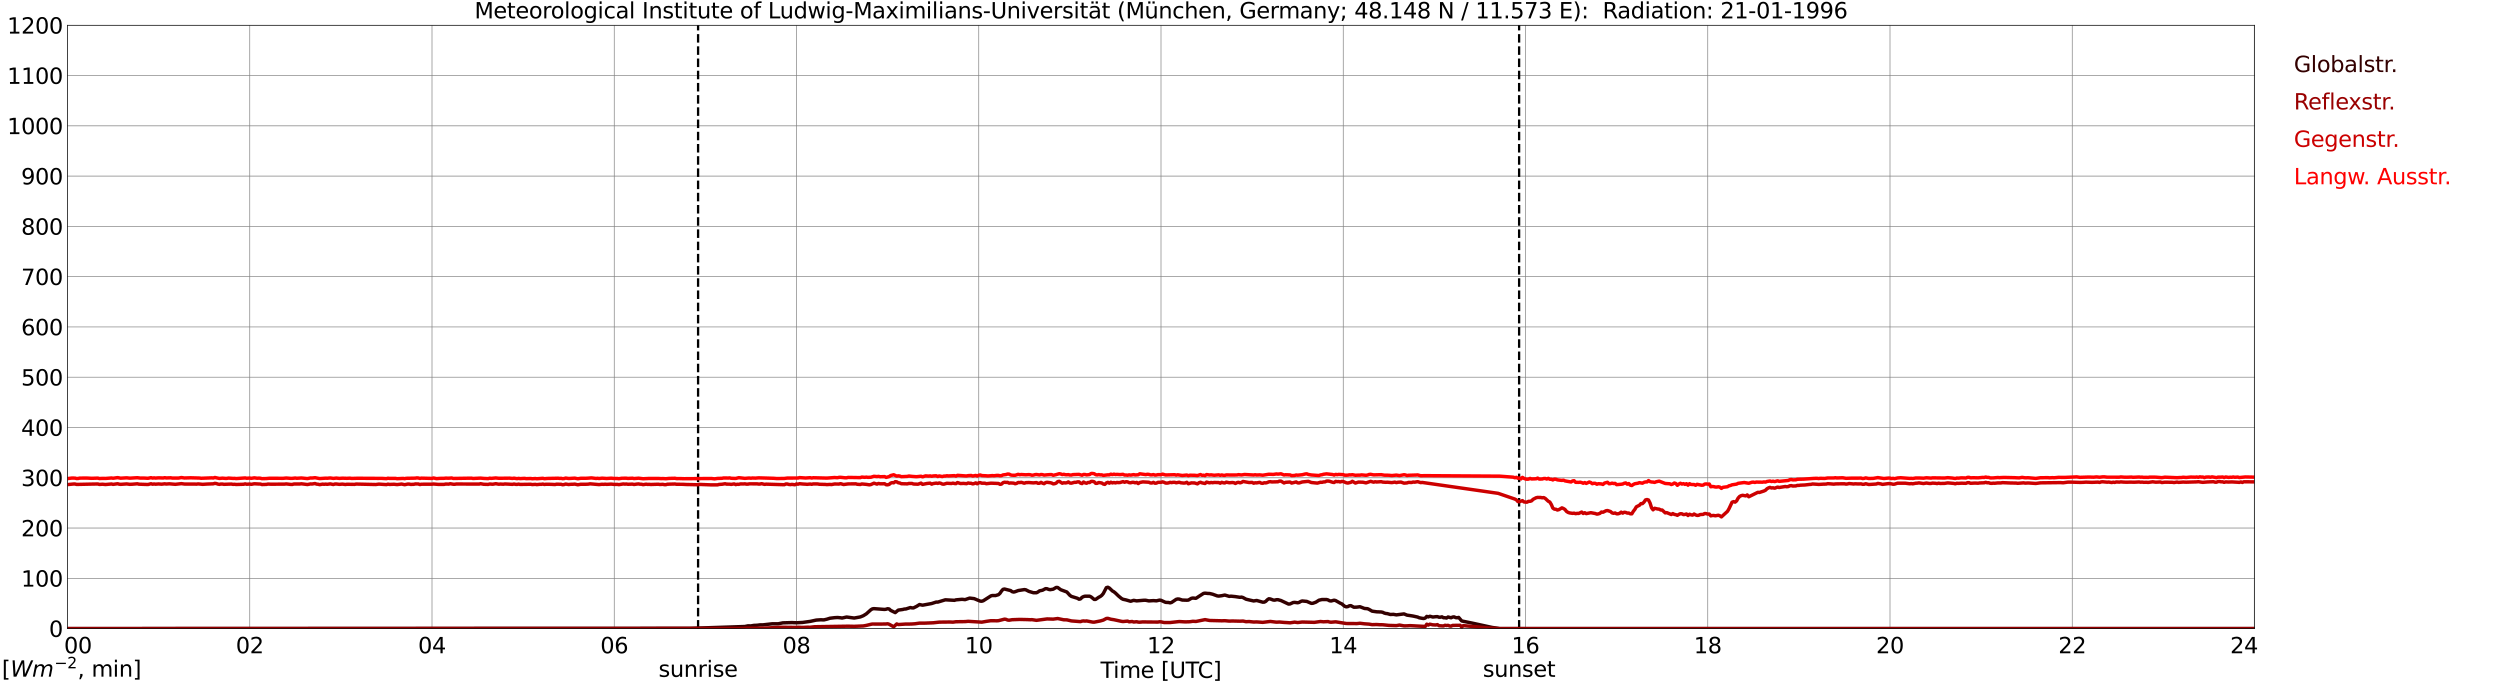 <?xml version="1.0" encoding="utf-8" standalone="no"?>
<!DOCTYPE svg PUBLIC "-//W3C//DTD SVG 1.1//EN"
  "http://www.w3.org/Graphics/SVG/1.1/DTD/svg11.dtd">
<svg xmlns:xlink="http://www.w3.org/1999/xlink" width="1085.4pt" height="296.64pt" viewBox="0 0 1085.4 296.64" xmlns="http://www.w3.org/2000/svg" version="1.1">
 <defs>
  <style type="text/css">*{stroke-linejoin: round; stroke-linecap: butt}</style>
 </defs>
 <g id="figure_1">
  <g id="patch_1">
   <path d="M 0 296.64 
L 1085.4 296.64 
L 1085.4 0 
L 0 0 
z
" style="fill: #ffffff"/>
  </g>
  <g id="axes_1">
   <g id="patch_2">
    <path d="M 29.306 272.909 
L 978.814 272.909 
L 978.814 10.976 
L 29.306 10.976 
z
" style="fill: #ffffff"/>
   </g>
   <g id="patch_3">
    <path d="M 978.814 272.909 
L 978.814 272.909 
L 978.814 10.976 
L 978.814 10.976 
z
" clip-path="url(#pa077806b47)" style="fill: #d3d3d3; opacity: 0.25; stroke: #d3d3d3; stroke-linejoin: miter"/>
   </g>
   <g id="matplotlib.axis_1">
    <g id="xtick_1">
     <g id="line2d_1">
      <path d="M 29.306 272.909 
L 29.306 10.976 
" clip-path="url(#pa077806b47)" style="fill: none; stroke: #808080; stroke-width: 0.3; stroke-linecap: square"/>
     </g>
     <g id="line2d_2"/>
     <g id="text_1">
      <!--    00 -->
      <g transform="translate(18.733 283.627) scale(0.095 -0.095)">
       <defs>
        <path id="DejaVuSans-20" transform="scale(0.016)"/>
        <path id="DejaVuSans-30" d="M 2034 4250 
Q 1547 4250 1301 3770 
Q 1056 3291 1056 2328 
Q 1056 1369 1301 889 
Q 1547 409 2034 409 
Q 2525 409 2770 889 
Q 3016 1369 3016 2328 
Q 3016 3291 2770 3770 
Q 2525 4250 2034 4250 
z
M 2034 4750 
Q 2819 4750 3233 4129 
Q 3647 3509 3647 2328 
Q 3647 1150 3233 529 
Q 2819 -91 2034 -91 
Q 1250 -91 836 529 
Q 422 1150 422 2328 
Q 422 3509 836 4129 
Q 1250 4750 2034 4750 
z
" transform="scale(0.016)"/>
       </defs>
       <use xlink:href="#DejaVuSans-20"/>
       <use xlink:href="#DejaVuSans-20" transform="translate(31.787 0)"/>
       <use xlink:href="#DejaVuSans-20" transform="translate(63.574 0)"/>
       <use xlink:href="#DejaVuSans-30" transform="translate(95.361 0)"/>
       <use xlink:href="#DejaVuSans-30" transform="translate(158.984 0)"/>
      </g>
     </g>
    </g>
    <g id="xtick_2">
     <g id="line2d_3">
      <path d="M 108.431 272.909 
L 108.431 10.976 
" clip-path="url(#pa077806b47)" style="fill: none; stroke: #808080; stroke-width: 0.3; stroke-linecap: square"/>
     </g>
     <g id="line2d_4"/>
     <g id="text_2">
      <!-- 02 -->
      <g transform="translate(102.387 283.627) scale(0.095 -0.095)">
       <defs>
        <path id="DejaVuSans-32" d="M 1228 531 
L 3431 531 
L 3431 0 
L 469 0 
L 469 531 
Q 828 903 1448 1529 
Q 2069 2156 2228 2338 
Q 2531 2678 2651 2914 
Q 2772 3150 2772 3378 
Q 2772 3750 2511 3984 
Q 2250 4219 1831 4219 
Q 1534 4219 1204 4116 
Q 875 4013 500 3803 
L 500 4441 
Q 881 4594 1212 4672 
Q 1544 4750 1819 4750 
Q 2544 4750 2975 4387 
Q 3406 4025 3406 3419 
Q 3406 3131 3298 2873 
Q 3191 2616 2906 2266 
Q 2828 2175 2409 1742 
Q 1991 1309 1228 531 
z
" transform="scale(0.016)"/>
       </defs>
       <use xlink:href="#DejaVuSans-30"/>
       <use xlink:href="#DejaVuSans-32" transform="translate(63.623 0)"/>
      </g>
     </g>
    </g>
    <g id="xtick_3">
     <g id="line2d_5">
      <path d="M 187.557 272.909 
L 187.557 10.976 
" clip-path="url(#pa077806b47)" style="fill: none; stroke: #808080; stroke-width: 0.3; stroke-linecap: square"/>
     </g>
     <g id="line2d_6"/>
     <g id="text_3">
      <!-- 04 -->
      <g transform="translate(181.513 283.627) scale(0.095 -0.095)">
       <defs>
        <path id="DejaVuSans-34" d="M 2419 4116 
L 825 1625 
L 2419 1625 
L 2419 4116 
z
M 2253 4666 
L 3047 4666 
L 3047 1625 
L 3713 1625 
L 3713 1100 
L 3047 1100 
L 3047 0 
L 2419 0 
L 2419 1100 
L 313 1100 
L 313 1709 
L 2253 4666 
z
" transform="scale(0.016)"/>
       </defs>
       <use xlink:href="#DejaVuSans-30"/>
       <use xlink:href="#DejaVuSans-34" transform="translate(63.623 0)"/>
      </g>
     </g>
    </g>
    <g id="xtick_4">
     <g id="line2d_7">
      <path d="M 266.683 272.909 
L 266.683 10.976 
" clip-path="url(#pa077806b47)" style="fill: none; stroke: #808080; stroke-width: 0.3; stroke-linecap: square"/>
     </g>
     <g id="line2d_8"/>
     <g id="text_4">
      <!-- 06 -->
      <g transform="translate(260.638 283.627) scale(0.095 -0.095)">
       <defs>
        <path id="DejaVuSans-36" d="M 2113 2584 
Q 1688 2584 1439 2293 
Q 1191 2003 1191 1497 
Q 1191 994 1439 701 
Q 1688 409 2113 409 
Q 2538 409 2786 701 
Q 3034 994 3034 1497 
Q 3034 2003 2786 2293 
Q 2538 2584 2113 2584 
z
M 3366 4563 
L 3366 3988 
Q 3128 4100 2886 4159 
Q 2644 4219 2406 4219 
Q 1781 4219 1451 3797 
Q 1122 3375 1075 2522 
Q 1259 2794 1537 2939 
Q 1816 3084 2150 3084 
Q 2853 3084 3261 2657 
Q 3669 2231 3669 1497 
Q 3669 778 3244 343 
Q 2819 -91 2113 -91 
Q 1303 -91 875 529 
Q 447 1150 447 2328 
Q 447 3434 972 4092 
Q 1497 4750 2381 4750 
Q 2619 4750 2861 4703 
Q 3103 4656 3366 4563 
z
" transform="scale(0.016)"/>
       </defs>
       <use xlink:href="#DejaVuSans-30"/>
       <use xlink:href="#DejaVuSans-36" transform="translate(63.623 0)"/>
      </g>
     </g>
    </g>
    <g id="xtick_5">
     <g id="line2d_9">
      <path d="M 345.808 272.909 
L 345.808 10.976 
" clip-path="url(#pa077806b47)" style="fill: none; stroke: #808080; stroke-width: 0.3; stroke-linecap: square"/>
     </g>
     <g id="line2d_10"/>
     <g id="text_5">
      <!-- 08 -->
      <g transform="translate(339.764 283.627) scale(0.095 -0.095)">
       <defs>
        <path id="DejaVuSans-38" d="M 2034 2216 
Q 1584 2216 1326 1975 
Q 1069 1734 1069 1313 
Q 1069 891 1326 650 
Q 1584 409 2034 409 
Q 2484 409 2743 651 
Q 3003 894 3003 1313 
Q 3003 1734 2745 1975 
Q 2488 2216 2034 2216 
z
M 1403 2484 
Q 997 2584 770 2862 
Q 544 3141 544 3541 
Q 544 4100 942 4425 
Q 1341 4750 2034 4750 
Q 2731 4750 3128 4425 
Q 3525 4100 3525 3541 
Q 3525 3141 3298 2862 
Q 3072 2584 2669 2484 
Q 3125 2378 3379 2068 
Q 3634 1759 3634 1313 
Q 3634 634 3220 271 
Q 2806 -91 2034 -91 
Q 1263 -91 848 271 
Q 434 634 434 1313 
Q 434 1759 690 2068 
Q 947 2378 1403 2484 
z
M 1172 3481 
Q 1172 3119 1398 2916 
Q 1625 2713 2034 2713 
Q 2441 2713 2670 2916 
Q 2900 3119 2900 3481 
Q 2900 3844 2670 4047 
Q 2441 4250 2034 4250 
Q 1625 4250 1398 4047 
Q 1172 3844 1172 3481 
z
" transform="scale(0.016)"/>
       </defs>
       <use xlink:href="#DejaVuSans-30"/>
       <use xlink:href="#DejaVuSans-38" transform="translate(63.623 0)"/>
      </g>
     </g>
    </g>
    <g id="xtick_6">
     <g id="line2d_11">
      <path d="M 424.934 272.909 
L 424.934 10.976 
" clip-path="url(#pa077806b47)" style="fill: none; stroke: #808080; stroke-width: 0.3; stroke-linecap: square"/>
     </g>
     <g id="line2d_12"/>
     <g id="text_6">
      <!-- 10 -->
      <g transform="translate(418.89 283.627) scale(0.095 -0.095)">
       <defs>
        <path id="DejaVuSans-31" d="M 794 531 
L 1825 531 
L 1825 4091 
L 703 3866 
L 703 4441 
L 1819 4666 
L 2450 4666 
L 2450 531 
L 3481 531 
L 3481 0 
L 794 0 
L 794 531 
z
" transform="scale(0.016)"/>
       </defs>
       <use xlink:href="#DejaVuSans-31"/>
       <use xlink:href="#DejaVuSans-30" transform="translate(63.623 0)"/>
      </g>
     </g>
    </g>
    <g id="xtick_7">
     <g id="line2d_13">
      <path d="M 504.06 272.909 
L 504.06 10.976 
" clip-path="url(#pa077806b47)" style="fill: none; stroke: #808080; stroke-width: 0.3; stroke-linecap: square"/>
     </g>
     <g id="line2d_14"/>
     <g id="text_7">
      <!-- 12 -->
      <g transform="translate(498.015 283.627) scale(0.095 -0.095)">
       <use xlink:href="#DejaVuSans-31"/>
       <use xlink:href="#DejaVuSans-32" transform="translate(63.623 0)"/>
      </g>
     </g>
    </g>
    <g id="xtick_8">
     <g id="line2d_15">
      <path d="M 583.185 272.909 
L 583.185 10.976 
" clip-path="url(#pa077806b47)" style="fill: none; stroke: #808080; stroke-width: 0.3; stroke-linecap: square"/>
     </g>
     <g id="line2d_16"/>
     <g id="text_8">
      <!-- 14 -->
      <g transform="translate(577.141 283.627) scale(0.095 -0.095)">
       <use xlink:href="#DejaVuSans-31"/>
       <use xlink:href="#DejaVuSans-34" transform="translate(63.623 0)"/>
      </g>
     </g>
    </g>
    <g id="xtick_9">
     <g id="line2d_17">
      <path d="M 662.311 272.909 
L 662.311 10.976 
" clip-path="url(#pa077806b47)" style="fill: none; stroke: #808080; stroke-width: 0.3; stroke-linecap: square"/>
     </g>
     <g id="line2d_18"/>
     <g id="text_9">
      <!-- 16 -->
      <g transform="translate(656.267 283.627) scale(0.095 -0.095)">
       <use xlink:href="#DejaVuSans-31"/>
       <use xlink:href="#DejaVuSans-36" transform="translate(63.623 0)"/>
      </g>
     </g>
    </g>
    <g id="xtick_10">
     <g id="line2d_19">
      <path d="M 741.437 272.909 
L 741.437 10.976 
" clip-path="url(#pa077806b47)" style="fill: none; stroke: #808080; stroke-width: 0.3; stroke-linecap: square"/>
     </g>
     <g id="line2d_20"/>
     <g id="text_10">
      <!-- 18 -->
      <g transform="translate(735.392 283.627) scale(0.095 -0.095)">
       <use xlink:href="#DejaVuSans-31"/>
       <use xlink:href="#DejaVuSans-38" transform="translate(63.623 0)"/>
      </g>
     </g>
    </g>
    <g id="xtick_11">
     <g id="line2d_21">
      <path d="M 820.562 272.909 
L 820.562 10.976 
" clip-path="url(#pa077806b47)" style="fill: none; stroke: #808080; stroke-width: 0.3; stroke-linecap: square"/>
     </g>
     <g id="line2d_22"/>
     <g id="text_11">
      <!-- 20 -->
      <g transform="translate(814.518 283.627) scale(0.095 -0.095)">
       <use xlink:href="#DejaVuSans-32"/>
       <use xlink:href="#DejaVuSans-30" transform="translate(63.623 0)"/>
      </g>
     </g>
    </g>
    <g id="xtick_12">
     <g id="line2d_23">
      <path d="M 899.688 272.909 
L 899.688 10.976 
" clip-path="url(#pa077806b47)" style="fill: none; stroke: #808080; stroke-width: 0.3; stroke-linecap: square"/>
     </g>
     <g id="line2d_24"/>
     <g id="text_12">
      <!-- 22 -->
      <g transform="translate(893.644 283.627) scale(0.095 -0.095)">
       <use xlink:href="#DejaVuSans-32"/>
       <use xlink:href="#DejaVuSans-32" transform="translate(63.623 0)"/>
      </g>
     </g>
    </g>
    <g id="xtick_13">
     <g id="line2d_25">
      <path d="M 978.814 272.909 
L 978.814 10.976 
" clip-path="url(#pa077806b47)" style="fill: none; stroke: #808080; stroke-width: 0.3; stroke-linecap: square"/>
     </g>
     <g id="line2d_26"/>
     <g id="text_13">
      <!-- 24    -->
      <g transform="translate(968.241 283.627) scale(0.095 -0.095)">
       <use xlink:href="#DejaVuSans-32"/>
       <use xlink:href="#DejaVuSans-34" transform="translate(63.623 0)"/>
       <use xlink:href="#DejaVuSans-20" transform="translate(127.246 0)"/>
       <use xlink:href="#DejaVuSans-20" transform="translate(159.033 0)"/>
       <use xlink:href="#DejaVuSans-20" transform="translate(190.82 0)"/>
      </g>
     </g>
    </g>
    <g id="text_14">
     <!-- Time [UTC] -->
     <g transform="translate(477.806 294.322) scale(0.095 -0.095)">
      <defs>
       <path id="DejaVuSans-54" d="M -19 4666 
L 3928 4666 
L 3928 4134 
L 2272 4134 
L 2272 0 
L 1638 0 
L 1638 4134 
L -19 4134 
L -19 4666 
z
" transform="scale(0.016)"/>
       <path id="DejaVuSans-69" d="M 603 3500 
L 1178 3500 
L 1178 0 
L 603 0 
L 603 3500 
z
M 603 4863 
L 1178 4863 
L 1178 4134 
L 603 4134 
L 603 4863 
z
" transform="scale(0.016)"/>
       <path id="DejaVuSans-6d" d="M 3328 2828 
Q 3544 3216 3844 3400 
Q 4144 3584 4550 3584 
Q 5097 3584 5394 3201 
Q 5691 2819 5691 2113 
L 5691 0 
L 5113 0 
L 5113 2094 
Q 5113 2597 4934 2840 
Q 4756 3084 4391 3084 
Q 3944 3084 3684 2787 
Q 3425 2491 3425 1978 
L 3425 0 
L 2847 0 
L 2847 2094 
Q 2847 2600 2669 2842 
Q 2491 3084 2119 3084 
Q 1678 3084 1418 2786 
Q 1159 2488 1159 1978 
L 1159 0 
L 581 0 
L 581 3500 
L 1159 3500 
L 1159 2956 
Q 1356 3278 1631 3431 
Q 1906 3584 2284 3584 
Q 2666 3584 2933 3390 
Q 3200 3197 3328 2828 
z
" transform="scale(0.016)"/>
       <path id="DejaVuSans-65" d="M 3597 1894 
L 3597 1613 
L 953 1613 
Q 991 1019 1311 708 
Q 1631 397 2203 397 
Q 2534 397 2845 478 
Q 3156 559 3463 722 
L 3463 178 
Q 3153 47 2828 -22 
Q 2503 -91 2169 -91 
Q 1331 -91 842 396 
Q 353 884 353 1716 
Q 353 2575 817 3079 
Q 1281 3584 2069 3584 
Q 2775 3584 3186 3129 
Q 3597 2675 3597 1894 
z
M 3022 2063 
Q 3016 2534 2758 2815 
Q 2500 3097 2075 3097 
Q 1594 3097 1305 2825 
Q 1016 2553 972 2059 
L 3022 2063 
z
" transform="scale(0.016)"/>
       <path id="DejaVuSans-5b" d="M 550 4863 
L 1875 4863 
L 1875 4416 
L 1125 4416 
L 1125 -397 
L 1875 -397 
L 1875 -844 
L 550 -844 
L 550 4863 
z
" transform="scale(0.016)"/>
       <path id="DejaVuSans-55" d="M 556 4666 
L 1191 4666 
L 1191 1831 
Q 1191 1081 1462 751 
Q 1734 422 2344 422 
Q 2950 422 3222 751 
Q 3494 1081 3494 1831 
L 3494 4666 
L 4128 4666 
L 4128 1753 
Q 4128 841 3676 375 
Q 3225 -91 2344 -91 
Q 1459 -91 1007 375 
Q 556 841 556 1753 
L 556 4666 
z
" transform="scale(0.016)"/>
       <path id="DejaVuSans-43" d="M 4122 4306 
L 4122 3641 
Q 3803 3938 3442 4084 
Q 3081 4231 2675 4231 
Q 1875 4231 1450 3742 
Q 1025 3253 1025 2328 
Q 1025 1406 1450 917 
Q 1875 428 2675 428 
Q 3081 428 3442 575 
Q 3803 722 4122 1019 
L 4122 359 
Q 3791 134 3420 21 
Q 3050 -91 2638 -91 
Q 1578 -91 968 557 
Q 359 1206 359 2328 
Q 359 3453 968 4101 
Q 1578 4750 2638 4750 
Q 3056 4750 3426 4639 
Q 3797 4528 4122 4306 
z
" transform="scale(0.016)"/>
       <path id="DejaVuSans-5d" d="M 1947 4863 
L 1947 -844 
L 622 -844 
L 622 -397 
L 1369 -397 
L 1369 4416 
L 622 4416 
L 622 4863 
L 1947 4863 
z
" transform="scale(0.016)"/>
      </defs>
      <use xlink:href="#DejaVuSans-54"/>
      <use xlink:href="#DejaVuSans-69" transform="translate(57.959 0)"/>
      <use xlink:href="#DejaVuSans-6d" transform="translate(85.742 0)"/>
      <use xlink:href="#DejaVuSans-65" transform="translate(183.154 0)"/>
      <use xlink:href="#DejaVuSans-20" transform="translate(244.678 0)"/>
      <use xlink:href="#DejaVuSans-5b" transform="translate(276.465 0)"/>
      <use xlink:href="#DejaVuSans-55" transform="translate(315.479 0)"/>
      <use xlink:href="#DejaVuSans-54" transform="translate(388.672 0)"/>
      <use xlink:href="#DejaVuSans-43" transform="translate(443.881 0)"/>
      <use xlink:href="#DejaVuSans-5d" transform="translate(513.705 0)"/>
     </g>
    </g>
   </g>
   <g id="matplotlib.axis_2">
    <g id="ytick_1">
     <g id="line2d_27">
      <path d="M 29.306 272.909 
L 978.814 272.909 
" clip-path="url(#pa077806b47)" style="fill: none; stroke: #808080; stroke-width: 0.3; stroke-linecap: square"/>
     </g>
     <g id="line2d_28"/>
     <g id="text_15">
      <!-- 0 -->
      <g transform="translate(21.261 276.518) scale(0.095 -0.095)">
       <use xlink:href="#DejaVuSans-30"/>
      </g>
     </g>
    </g>
    <g id="ytick_2">
     <g id="line2d_29">
      <path d="M 29.306 251.081 
L 978.814 251.081 
" clip-path="url(#pa077806b47)" style="fill: none; stroke: #808080; stroke-width: 0.3; stroke-linecap: square"/>
     </g>
     <g id="line2d_30"/>
     <g id="text_16">
      <!-- 100 -->
      <g transform="translate(9.173 254.69) scale(0.095 -0.095)">
       <use xlink:href="#DejaVuSans-31"/>
       <use xlink:href="#DejaVuSans-30" transform="translate(63.623 0)"/>
       <use xlink:href="#DejaVuSans-30" transform="translate(127.246 0)"/>
      </g>
     </g>
    </g>
    <g id="ytick_3">
     <g id="line2d_31">
      <path d="M 29.306 229.253 
L 978.814 229.253 
" clip-path="url(#pa077806b47)" style="fill: none; stroke: #808080; stroke-width: 0.3; stroke-linecap: square"/>
     </g>
     <g id="line2d_32"/>
     <g id="text_17">
      <!-- 200 -->
      <g transform="translate(9.173 232.863) scale(0.095 -0.095)">
       <use xlink:href="#DejaVuSans-32"/>
       <use xlink:href="#DejaVuSans-30" transform="translate(63.623 0)"/>
       <use xlink:href="#DejaVuSans-30" transform="translate(127.246 0)"/>
      </g>
     </g>
    </g>
    <g id="ytick_4">
     <g id="line2d_33">
      <path d="M 29.306 207.426 
L 978.814 207.426 
" clip-path="url(#pa077806b47)" style="fill: none; stroke: #808080; stroke-width: 0.3; stroke-linecap: square"/>
     </g>
     <g id="line2d_34"/>
     <g id="text_18">
      <!-- 300 -->
      <g transform="translate(9.173 211.035) scale(0.095 -0.095)">
       <defs>
        <path id="DejaVuSans-33" d="M 2597 2516 
Q 3050 2419 3304 2112 
Q 3559 1806 3559 1356 
Q 3559 666 3084 287 
Q 2609 -91 1734 -91 
Q 1441 -91 1130 -33 
Q 819 25 488 141 
L 488 750 
Q 750 597 1062 519 
Q 1375 441 1716 441 
Q 2309 441 2620 675 
Q 2931 909 2931 1356 
Q 2931 1769 2642 2001 
Q 2353 2234 1838 2234 
L 1294 2234 
L 1294 2753 
L 1863 2753 
Q 2328 2753 2575 2939 
Q 2822 3125 2822 3475 
Q 2822 3834 2567 4026 
Q 2313 4219 1838 4219 
Q 1578 4219 1281 4162 
Q 984 4106 628 3988 
L 628 4550 
Q 988 4650 1302 4700 
Q 1616 4750 1894 4750 
Q 2613 4750 3031 4423 
Q 3450 4097 3450 3541 
Q 3450 3153 3228 2886 
Q 3006 2619 2597 2516 
z
" transform="scale(0.016)"/>
       </defs>
       <use xlink:href="#DejaVuSans-33"/>
       <use xlink:href="#DejaVuSans-30" transform="translate(63.623 0)"/>
       <use xlink:href="#DejaVuSans-30" transform="translate(127.246 0)"/>
      </g>
     </g>
    </g>
    <g id="ytick_5">
     <g id="line2d_35">
      <path d="M 29.306 185.598 
L 978.814 185.598 
" clip-path="url(#pa077806b47)" style="fill: none; stroke: #808080; stroke-width: 0.3; stroke-linecap: square"/>
     </g>
     <g id="line2d_36"/>
     <g id="text_19">
      <!-- 400 -->
      <g transform="translate(9.173 189.207) scale(0.095 -0.095)">
       <use xlink:href="#DejaVuSans-34"/>
       <use xlink:href="#DejaVuSans-30" transform="translate(63.623 0)"/>
       <use xlink:href="#DejaVuSans-30" transform="translate(127.246 0)"/>
      </g>
     </g>
    </g>
    <g id="ytick_6">
     <g id="line2d_37">
      <path d="M 29.306 163.77 
L 978.814 163.77 
" clip-path="url(#pa077806b47)" style="fill: none; stroke: #808080; stroke-width: 0.3; stroke-linecap: square"/>
     </g>
     <g id="line2d_38"/>
     <g id="text_20">
      <!-- 500 -->
      <g transform="translate(9.173 167.379) scale(0.095 -0.095)">
       <defs>
        <path id="DejaVuSans-35" d="M 691 4666 
L 3169 4666 
L 3169 4134 
L 1269 4134 
L 1269 2991 
Q 1406 3038 1543 3061 
Q 1681 3084 1819 3084 
Q 2600 3084 3056 2656 
Q 3513 2228 3513 1497 
Q 3513 744 3044 326 
Q 2575 -91 1722 -91 
Q 1428 -91 1123 -41 
Q 819 9 494 109 
L 494 744 
Q 775 591 1075 516 
Q 1375 441 1709 441 
Q 2250 441 2565 725 
Q 2881 1009 2881 1497 
Q 2881 1984 2565 2268 
Q 2250 2553 1709 2553 
Q 1456 2553 1204 2497 
Q 953 2441 691 2322 
L 691 4666 
z
" transform="scale(0.016)"/>
       </defs>
       <use xlink:href="#DejaVuSans-35"/>
       <use xlink:href="#DejaVuSans-30" transform="translate(63.623 0)"/>
       <use xlink:href="#DejaVuSans-30" transform="translate(127.246 0)"/>
      </g>
     </g>
    </g>
    <g id="ytick_7">
     <g id="line2d_39">
      <path d="M 29.306 141.942 
L 978.814 141.942 
" clip-path="url(#pa077806b47)" style="fill: none; stroke: #808080; stroke-width: 0.3; stroke-linecap: square"/>
     </g>
     <g id="line2d_40"/>
     <g id="text_21">
      <!-- 600 -->
      <g transform="translate(9.173 145.551) scale(0.095 -0.095)">
       <use xlink:href="#DejaVuSans-36"/>
       <use xlink:href="#DejaVuSans-30" transform="translate(63.623 0)"/>
       <use xlink:href="#DejaVuSans-30" transform="translate(127.246 0)"/>
      </g>
     </g>
    </g>
    <g id="ytick_8">
     <g id="line2d_41">
      <path d="M 29.306 120.114 
L 978.814 120.114 
" clip-path="url(#pa077806b47)" style="fill: none; stroke: #808080; stroke-width: 0.3; stroke-linecap: square"/>
     </g>
     <g id="line2d_42"/>
     <g id="text_22">
      <!-- 700 -->
      <g transform="translate(9.173 123.724) scale(0.095 -0.095)">
       <defs>
        <path id="DejaVuSans-37" d="M 525 4666 
L 3525 4666 
L 3525 4397 
L 1831 0 
L 1172 0 
L 2766 4134 
L 525 4134 
L 525 4666 
z
" transform="scale(0.016)"/>
       </defs>
       <use xlink:href="#DejaVuSans-37"/>
       <use xlink:href="#DejaVuSans-30" transform="translate(63.623 0)"/>
       <use xlink:href="#DejaVuSans-30" transform="translate(127.246 0)"/>
      </g>
     </g>
    </g>
    <g id="ytick_9">
     <g id="line2d_43">
      <path d="M 29.306 98.287 
L 978.814 98.287 
" clip-path="url(#pa077806b47)" style="fill: none; stroke: #808080; stroke-width: 0.3; stroke-linecap: square"/>
     </g>
     <g id="line2d_44"/>
     <g id="text_23">
      <!-- 800 -->
      <g transform="translate(9.173 101.896) scale(0.095 -0.095)">
       <use xlink:href="#DejaVuSans-38"/>
       <use xlink:href="#DejaVuSans-30" transform="translate(63.623 0)"/>
       <use xlink:href="#DejaVuSans-30" transform="translate(127.246 0)"/>
      </g>
     </g>
    </g>
    <g id="ytick_10">
     <g id="line2d_45">
      <path d="M 29.306 76.459 
L 978.814 76.459 
" clip-path="url(#pa077806b47)" style="fill: none; stroke: #808080; stroke-width: 0.3; stroke-linecap: square"/>
     </g>
     <g id="line2d_46"/>
     <g id="text_24">
      <!-- 900 -->
      <g transform="translate(9.173 80.068) scale(0.095 -0.095)">
       <defs>
        <path id="DejaVuSans-39" d="M 703 97 
L 703 672 
Q 941 559 1184 500 
Q 1428 441 1663 441 
Q 2288 441 2617 861 
Q 2947 1281 2994 2138 
Q 2813 1869 2534 1725 
Q 2256 1581 1919 1581 
Q 1219 1581 811 2004 
Q 403 2428 403 3163 
Q 403 3881 828 4315 
Q 1253 4750 1959 4750 
Q 2769 4750 3195 4129 
Q 3622 3509 3622 2328 
Q 3622 1225 3098 567 
Q 2575 -91 1691 -91 
Q 1453 -91 1209 -44 
Q 966 3 703 97 
z
M 1959 2075 
Q 2384 2075 2632 2365 
Q 2881 2656 2881 3163 
Q 2881 3666 2632 3958 
Q 2384 4250 1959 4250 
Q 1534 4250 1286 3958 
Q 1038 3666 1038 3163 
Q 1038 2656 1286 2365 
Q 1534 2075 1959 2075 
z
" transform="scale(0.016)"/>
       </defs>
       <use xlink:href="#DejaVuSans-39"/>
       <use xlink:href="#DejaVuSans-30" transform="translate(63.623 0)"/>
       <use xlink:href="#DejaVuSans-30" transform="translate(127.246 0)"/>
      </g>
     </g>
    </g>
    <g id="ytick_11">
     <g id="line2d_47">
      <path d="M 29.306 54.631 
L 978.814 54.631 
" clip-path="url(#pa077806b47)" style="fill: none; stroke: #808080; stroke-width: 0.3; stroke-linecap: square"/>
     </g>
     <g id="line2d_48"/>
     <g id="text_25">
      <!-- 1000 -->
      <g transform="translate(3.128 58.24) scale(0.095 -0.095)">
       <use xlink:href="#DejaVuSans-31"/>
       <use xlink:href="#DejaVuSans-30" transform="translate(63.623 0)"/>
       <use xlink:href="#DejaVuSans-30" transform="translate(127.246 0)"/>
       <use xlink:href="#DejaVuSans-30" transform="translate(190.869 0)"/>
      </g>
     </g>
    </g>
    <g id="ytick_12">
     <g id="line2d_49">
      <path d="M 29.306 32.803 
L 978.814 32.803 
" clip-path="url(#pa077806b47)" style="fill: none; stroke: #808080; stroke-width: 0.3; stroke-linecap: square"/>
     </g>
     <g id="line2d_50"/>
     <g id="text_26">
      <!-- 1100 -->
      <g transform="translate(3.128 36.413) scale(0.095 -0.095)">
       <use xlink:href="#DejaVuSans-31"/>
       <use xlink:href="#DejaVuSans-31" transform="translate(63.623 0)"/>
       <use xlink:href="#DejaVuSans-30" transform="translate(127.246 0)"/>
       <use xlink:href="#DejaVuSans-30" transform="translate(190.869 0)"/>
      </g>
     </g>
    </g>
    <g id="ytick_13">
     <g id="line2d_51">
      <path d="M 29.306 10.976 
L 978.814 10.976 
" clip-path="url(#pa077806b47)" style="fill: none; stroke: #808080; stroke-width: 0.3; stroke-linecap: square"/>
     </g>
     <g id="line2d_52"/>
     <g id="text_27">
      <!-- 1200 -->
      <g transform="translate(3.128 14.585) scale(0.095 -0.095)">
       <use xlink:href="#DejaVuSans-31"/>
       <use xlink:href="#DejaVuSans-32" transform="translate(63.623 0)"/>
       <use xlink:href="#DejaVuSans-30" transform="translate(127.246 0)"/>
       <use xlink:href="#DejaVuSans-30" transform="translate(190.869 0)"/>
      </g>
     </g>
    </g>
   </g>
   <g id="line2d_53">
    <path d="M 303.081 272.909 
L 303.081 10.976 
" clip-path="url(#pa077806b47)" style="fill: none; stroke-dasharray: 3.7,1.6; stroke-dashoffset: 0; stroke: #000000"/>
   </g>
   <g id="line2d_54">
    <path d="M 659.542 272.909 
L 659.542 10.976 
" clip-path="url(#pa077806b47)" style="fill: none; stroke-dasharray: 3.7,1.6; stroke-dashoffset: 0; stroke: #000000"/>
   </g>
   <g id="line2d_55">
    <path d="M 29.306 272.909 
L 299.652 272.8 
L 323.39 272.005 
L 324.708 271.726 
L 326.027 271.745 
L 327.346 271.514 
L 328.665 271.462 
L 329.983 271.289 
L 331.302 271.28 
L 335.258 270.826 
L 337.896 270.82 
L 339.874 270.418 
L 343.83 270.303 
L 345.808 270.386 
L 348.446 270.239 
L 351.743 269.785 
L 354.38 269.216 
L 356.359 269.085 
L 357.677 269.135 
L 358.996 268.829 
L 360.315 268.412 
L 362.293 268.177 
L 363.612 268.094 
L 364.93 268.216 
L 365.59 268.327 
L 367.568 267.888 
L 370.865 268.327 
L 373.502 267.858 
L 374.821 267.319 
L 376.14 266.496 
L 377.459 265.306 
L 378.118 264.719 
L 378.777 264.341 
L 379.437 264.245 
L 384.053 264.595 
L 384.712 264.499 
L 385.371 264.282 
L 386.031 264.394 
L 386.69 265.009 
L 388.668 265.968 
L 389.987 264.887 
L 391.965 264.608 
L 392.624 264.427 
L 393.284 264.396 
L 395.262 263.77 
L 395.921 263.918 
L 396.581 263.938 
L 397.899 263.289 
L 399.218 262.469 
L 400.537 262.75 
L 404.493 262.025 
L 406.471 261.382 
L 407.131 261.414 
L 410.428 260.415 
L 414.384 260.639 
L 415.043 260.434 
L 417.681 260.19 
L 419 260.336 
L 420.978 259.666 
L 422.956 259.904 
L 424.275 260.46 
L 425.593 260.991 
L 426.253 261.024 
L 426.912 260.821 
L 430.209 258.714 
L 430.869 258.54 
L 432.187 258.577 
L 433.506 258.184 
L 434.165 257.57 
L 434.825 256.588 
L 435.484 255.848 
L 436.144 255.739 
L 438.781 256.407 
L 439.44 256.887 
L 440.1 257.047 
L 440.759 256.887 
L 442.078 256.39 
L 444.716 255.979 
L 445.375 256.073 
L 446.694 256.75 
L 448.672 257.346 
L 449.991 257.346 
L 450.65 257.016 
L 451.309 256.527 
L 452.628 256.248 
L 453.947 255.56 
L 454.606 255.615 
L 455.266 255.89 
L 455.925 256.014 
L 457.244 255.802 
L 458.563 255.032 
L 459.222 255.071 
L 460.541 256.04 
L 463.178 257.018 
L 464.497 258.468 
L 465.156 258.932 
L 467.794 259.753 
L 468.453 260.155 
L 469.113 260.028 
L 469.772 259.345 
L 470.431 259.011 
L 471.091 258.839 
L 473.069 258.845 
L 473.728 259.164 
L 475.047 260.242 
L 475.706 260.225 
L 477.025 259.308 
L 477.685 258.983 
L 478.344 258.478 
L 479.003 257.686 
L 480.322 255.145 
L 480.981 254.958 
L 481.641 255.305 
L 482.96 256.569 
L 483.619 256.942 
L 484.278 257.477 
L 485.597 258.751 
L 486.916 259.845 
L 487.575 260.185 
L 488.894 260.471 
L 490.872 261.048 
L 492.191 260.65 
L 493.51 260.873 
L 496.807 260.594 
L 497.466 260.618 
L 498.785 260.89 
L 500.763 260.764 
L 502.082 260.856 
L 503.4 260.548 
L 504.06 260.631 
L 506.038 261.513 
L 507.357 261.58 
L 508.016 261.74 
L 508.675 261.547 
L 510.654 260.209 
L 511.313 260.046 
L 511.972 260.098 
L 513.291 260.519 
L 515.269 260.585 
L 515.929 260.537 
L 517.247 259.768 
L 517.907 259.64 
L 519.226 259.771 
L 520.544 258.906 
L 522.522 257.634 
L 523.182 257.525 
L 524.501 257.664 
L 525.16 257.673 
L 526.479 257.987 
L 528.457 258.708 
L 529.116 258.799 
L 530.435 258.629 
L 531.754 258.345 
L 533.732 258.93 
L 534.391 258.828 
L 536.369 259.031 
L 538.348 259.332 
L 539.007 259.236 
L 539.666 259.432 
L 540.985 260.15 
L 542.304 260.465 
L 544.282 260.91 
L 545.601 260.701 
L 548.238 261.445 
L 548.898 261.419 
L 549.557 261.076 
L 550.216 260.41 
L 550.876 259.961 
L 551.535 260.054 
L 552.854 260.535 
L 553.513 260.55 
L 554.173 260.373 
L 554.832 260.36 
L 556.151 260.731 
L 559.448 262.276 
L 560.107 262.198 
L 561.426 261.595 
L 562.085 261.53 
L 563.404 261.696 
L 564.063 261.517 
L 564.723 261.122 
L 565.382 260.914 
L 567.36 261.111 
L 569.338 261.96 
L 569.998 261.912 
L 571.317 261.432 
L 572.635 260.591 
L 573.954 260.288 
L 575.932 260.286 
L 576.592 260.469 
L 577.251 260.834 
L 577.91 260.925 
L 579.229 260.576 
L 579.889 260.749 
L 581.867 261.875 
L 582.526 262.156 
L 583.845 263.248 
L 584.504 263.468 
L 585.164 263.359 
L 585.823 263.019 
L 586.482 262.936 
L 587.801 263.641 
L 589.12 263.582 
L 590.439 263.416 
L 592.417 264.173 
L 593.736 264.272 
L 594.395 264.573 
L 595.714 265.339 
L 597.692 265.623 
L 599.67 265.701 
L 600.329 265.843 
L 600.989 266.164 
L 601.648 266.347 
L 602.307 266.408 
L 603.626 266.788 
L 604.945 266.723 
L 606.264 266.95 
L 609.561 266.531 
L 610.879 267.074 
L 612.198 267.258 
L 613.517 267.472 
L 615.495 267.908 
L 616.154 268.209 
L 617.473 268.46 
L 618.133 268.53 
L 618.792 268.334 
L 619.451 267.616 
L 620.111 267.849 
L 620.77 267.55 
L 622.089 267.888 
L 623.408 267.74 
L 624.067 267.712 
L 624.726 267.967 
L 625.386 267.954 
L 626.045 267.805 
L 626.705 268.196 
L 627.364 268.203 
L 628.023 268.329 
L 628.683 267.871 
L 630.001 268.211 
L 630.661 267.902 
L 631.32 267.821 
L 631.98 268.139 
L 632.639 268.207 
L 633.298 268.061 
L 634.617 269.595 
L 639.233 270.54 
L 647.805 272.407 
L 651.102 272.909 
L 978.154 272.909 
L 978.154 272.909 
" clip-path="url(#pa077806b47)" style="fill: none; stroke: #330000; stroke-width: 1.5; stroke-linecap: square"/>
   </g>
   <g id="line2d_56">
    <path d="M 29.306 272.909 
L 322.73 272.828 
L 324.049 272.701 
L 327.346 272.741 
L 328.665 272.704 
L 331.961 272.704 
L 339.215 272.326 
L 340.533 272.337 
L 343.171 272.361 
L 345.149 272.405 
L 346.468 272.324 
L 348.446 272.405 
L 350.424 272.306 
L 351.743 272.324 
L 353.721 272.103 
L 368.227 271.868 
L 370.865 271.927 
L 374.821 271.761 
L 376.14 271.523 
L 378.118 271.043 
L 378.777 270.927 
L 382.074 270.951 
L 384.712 270.903 
L 385.371 270.82 
L 386.031 271.025 
L 388.009 272.119 
L 389.328 270.885 
L 389.987 271.156 
L 393.284 270.936 
L 394.603 270.946 
L 395.921 270.905 
L 397.24 270.818 
L 399.218 270.532 
L 401.196 270.547 
L 405.153 270.392 
L 407.79 270.106 
L 412.406 270.047 
L 413.725 270.117 
L 415.043 269.934 
L 419 269.879 
L 420.318 269.753 
L 426.253 270.113 
L 428.231 269.77 
L 430.209 269.486 
L 432.847 269.521 
L 433.506 269.475 
L 436.144 268.805 
L 436.803 268.91 
L 437.462 269.194 
L 438.122 269.272 
L 439.44 269.05 
L 442.737 268.93 
L 446.034 269.006 
L 447.353 269.067 
L 448.012 269.028 
L 449.991 269.322 
L 454.606 268.714 
L 457.244 268.799 
L 459.222 268.539 
L 461.859 269.093 
L 463.178 269.117 
L 465.156 269.58 
L 469.113 269.888 
L 469.772 269.659 
L 470.431 269.582 
L 471.091 269.665 
L 471.75 269.584 
L 474.388 270.091 
L 475.047 270.115 
L 477.685 269.602 
L 479.003 269.226 
L 480.322 268.521 
L 480.981 268.458 
L 482.3 268.849 
L 483.619 269.054 
L 486.916 269.766 
L 487.575 269.851 
L 489.553 269.661 
L 490.213 269.971 
L 491.532 269.825 
L 492.191 270.056 
L 493.51 269.934 
L 494.169 270.093 
L 494.828 270.13 
L 496.147 270.004 
L 498.785 270.052 
L 502.741 270.069 
L 503.4 269.953 
L 504.06 269.99 
L 505.379 270.272 
L 508.016 270.276 
L 511.972 269.851 
L 514.61 269.999 
L 516.588 269.936 
L 517.907 269.737 
L 519.226 269.814 
L 523.182 269.021 
L 525.16 269.388 
L 530.435 269.523 
L 531.754 269.48 
L 533.732 269.659 
L 535.051 269.608 
L 538.348 269.691 
L 539.666 269.628 
L 540.985 269.916 
L 542.304 269.844 
L 544.282 270.058 
L 545.601 270.014 
L 547.579 270.154 
L 548.238 270.198 
L 551.535 269.807 
L 554.173 270.124 
L 555.491 270.054 
L 557.47 270.233 
L 558.788 270.305 
L 560.107 270.405 
L 562.085 270.104 
L 563.404 270.289 
L 565.382 270.058 
L 570.657 270.2 
L 573.295 269.835 
L 574.613 269.96 
L 576.592 269.859 
L 577.251 270.069 
L 577.91 270.139 
L 579.889 269.971 
L 584.504 270.698 
L 587.801 270.722 
L 589.12 270.739 
L 590.439 270.597 
L 592.417 270.835 
L 594.395 270.97 
L 595.714 271.198 
L 597.692 271.141 
L 599.011 271.232 
L 600.329 271.248 
L 602.967 271.516 
L 606.264 271.625 
L 607.582 271.374 
L 609.561 271.73 
L 610.879 271.706 
L 612.198 271.628 
L 618.792 271.977 
L 619.451 271.003 
L 620.111 271.385 
L 620.77 271.001 
L 622.089 271.285 
L 623.408 271.344 
L 624.067 271.184 
L 624.726 271.654 
L 626.705 271.772 
L 627.364 271.464 
L 628.023 271.584 
L 628.683 271.49 
L 629.342 271.767 
L 630.001 271.841 
L 630.661 271.527 
L 633.958 271.47 
L 634.617 272.282 
L 635.276 271.632 
L 641.211 272.147 
L 645.827 272.594 
L 651.102 272.909 
L 978.154 272.909 
L 978.154 272.909 
" clip-path="url(#pa077806b47)" style="fill: none; stroke: #990000; stroke-width: 1.5; stroke-linecap: square"/>
   </g>
   <g id="line2d_57">
    <path d="M 29.306 210.385 
L 31.943 210.139 
L 32.603 210.145 
L 33.262 210.32 
L 39.197 210.187 
L 42.493 210.126 
L 43.153 210.326 
L 44.472 210.228 
L 45.79 210.357 
L 48.428 210.126 
L 49.087 210.3 
L 51.065 210.016 
L 51.725 210.215 
L 52.384 210.287 
L 55.022 210.102 
L 56.34 210.278 
L 57.659 210.213 
L 59.637 210.036 
L 60.297 210.215 
L 64.253 210.353 
L 65.572 210.008 
L 66.231 210.237 
L 66.89 210.113 
L 67.55 210.219 
L 68.869 210.108 
L 70.187 210.217 
L 71.506 210.051 
L 72.166 210.156 
L 73.484 210.051 
L 76.122 210.27 
L 78.759 209.977 
L 80.078 210.154 
L 84.694 210.169 
L 85.353 210.198 
L 86.013 210.086 
L 87.991 210.285 
L 89.969 210.154 
L 92.606 210.058 
L 93.266 209.848 
L 93.925 209.938 
L 94.584 210.171 
L 95.244 210.285 
L 95.903 210.15 
L 96.563 210.152 
L 97.222 210.276 
L 99.86 210.178 
L 100.519 210.169 
L 101.178 210.294 
L 101.838 210.248 
L 102.497 210.342 
L 105.794 210.246 
L 106.453 210.062 
L 107.113 210.243 
L 108.431 210.147 
L 109.091 210.278 
L 110.41 210.03 
L 112.388 210.143 
L 113.047 210.147 
L 113.707 210.37 
L 115.685 210.3 
L 116.344 210.161 
L 117.663 210.224 
L 123.597 210.182 
L 124.257 210.095 
L 126.235 210.32 
L 126.894 210.326 
L 127.553 210.145 
L 130.191 210.126 
L 130.85 210.047 
L 133.488 210.366 
L 134.807 210.104 
L 135.466 210.143 
L 136.785 209.925 
L 137.444 210.195 
L 138.104 210.233 
L 138.763 210.42 
L 140.082 210.187 
L 140.741 210.265 
L 141.4 210.18 
L 142.06 210.274 
L 143.379 210.078 
L 144.697 210.361 
L 145.357 210.147 
L 146.016 210.121 
L 147.335 210.294 
L 148.654 210.178 
L 149.972 210.353 
L 150.632 210.241 
L 153.929 210.3 
L 154.588 210.158 
L 163.16 210.357 
L 164.479 210.18 
L 167.776 210.398 
L 168.435 210.187 
L 169.094 210.322 
L 171.073 210.243 
L 172.391 210.388 
L 174.37 210.152 
L 175.688 210.444 
L 177.007 210.163 
L 177.666 210.167 
L 178.326 210.311 
L 179.645 210.265 
L 180.304 210.113 
L 181.623 210.121 
L 182.282 210.374 
L 182.941 210.235 
L 187.557 210.215 
L 188.217 210.139 
L 190.195 210.3 
L 192.832 210.3 
L 193.492 210.15 
L 194.81 210.189 
L 195.47 210.014 
L 196.788 210.239 
L 197.448 210.252 
L 198.107 210.134 
L 207.998 210.174 
L 208.657 210.006 
L 209.976 210.25 
L 211.954 210.311 
L 212.614 210.132 
L 213.932 210.241 
L 215.251 209.997 
L 216.57 210.241 
L 217.229 210.156 
L 218.548 210.233 
L 219.207 210.115 
L 222.504 210.289 
L 223.164 210.132 
L 223.823 210.283 
L 224.482 210.311 
L 225.142 210.178 
L 225.801 210.313 
L 230.417 210.246 
L 231.076 210.374 
L 232.395 210.283 
L 233.054 210.401 
L 234.373 210.259 
L 235.033 210.272 
L 235.692 210.158 
L 236.351 210.342 
L 237.011 210.239 
L 238.329 210.246 
L 239.648 210.296 
L 240.967 210.368 
L 241.626 210.211 
L 243.604 210.254 
L 244.264 210.46 
L 244.923 210.364 
L 245.583 210.15 
L 246.901 210.37 
L 247.561 210.272 
L 248.88 210.235 
L 249.539 210.176 
L 250.858 210.468 
L 252.176 210.239 
L 254.155 210.257 
L 255.473 210.195 
L 256.133 210.056 
L 260.089 210.392 
L 261.408 210.237 
L 262.067 210.296 
L 262.726 210.211 
L 263.386 210.292 
L 265.364 210.18 
L 266.683 210.311 
L 268.002 210.292 
L 268.661 210.418 
L 270.639 210.113 
L 271.298 210.2 
L 271.958 210.137 
L 272.617 210.254 
L 274.595 210.182 
L 275.255 210.346 
L 276.573 210.156 
L 277.233 210.102 
L 277.892 210.228 
L 278.552 210.237 
L 279.211 210.422 
L 280.53 210.2 
L 281.189 210.309 
L 281.849 210.267 
L 282.508 210.342 
L 285.805 210.23 
L 286.464 210.342 
L 287.783 210.276 
L 288.442 210.42 
L 289.102 210.422 
L 289.761 210.226 
L 293.058 210.137 
L 293.717 210.254 
L 296.355 210.265 
L 298.333 210.366 
L 299.652 210.381 
L 302.949 210.455 
L 303.608 210.309 
L 308.883 210.516 
L 311.521 210.516 
L 312.18 210.322 
L 313.499 210.241 
L 314.818 210.019 
L 315.477 210.2 
L 316.796 210.206 
L 317.455 210.307 
L 318.774 210.086 
L 319.433 210.398 
L 320.093 210.233 
L 320.752 210.281 
L 321.411 210.11 
L 322.73 210.119 
L 323.39 210.064 
L 324.049 210.193 
L 324.708 210.198 
L 325.368 210.058 
L 328.005 210.069 
L 328.665 210.062 
L 329.324 210.171 
L 329.983 210.15 
L 330.643 209.982 
L 331.961 210.307 
L 332.621 210.195 
L 340.533 210.444 
L 341.193 210.119 
L 341.852 210.145 
L 342.512 210.335 
L 343.171 210.396 
L 343.83 210.296 
L 345.149 210.468 
L 345.808 210.104 
L 346.468 210.228 
L 347.127 210.003 
L 348.446 210.137 
L 349.765 210.211 
L 350.424 210.276 
L 351.743 210.141 
L 352.402 210.261 
L 353.062 210.102 
L 355.04 210.117 
L 355.699 210.248 
L 358.337 210.32 
L 358.996 210.398 
L 360.315 210.307 
L 360.974 210.385 
L 362.293 210.139 
L 363.612 210.15 
L 364.271 210.156 
L 364.93 209.979 
L 366.249 210.366 
L 368.227 210.095 
L 370.865 210.08 
L 371.524 210.054 
L 372.184 210.254 
L 373.502 210.344 
L 374.162 210.115 
L 376.14 210.294 
L 377.459 210.501 
L 378.118 210.37 
L 379.437 209.781 
L 380.756 210.185 
L 381.415 209.886 
L 382.074 210.043 
L 383.393 210.04 
L 384.053 209.995 
L 384.712 210.457 
L 385.371 210.492 
L 386.031 210.311 
L 386.69 209.748 
L 387.349 209.538 
L 388.009 209.624 
L 388.668 209.115 
L 389.328 209.2 
L 389.987 209.597 
L 390.646 209.691 
L 391.306 210.006 
L 393.943 210.08 
L 394.603 209.894 
L 395.921 209.89 
L 396.581 210.139 
L 398.559 210.222 
L 399.878 209.744 
L 400.537 210.289 
L 402.515 209.896 
L 403.834 209.763 
L 404.493 210.206 
L 405.153 209.944 
L 406.471 209.741 
L 407.131 209.892 
L 407.79 209.676 
L 408.45 209.829 
L 409.109 210.156 
L 409.768 210.213 
L 411.087 209.813 
L 413.065 209.925 
L 413.725 209.748 
L 414.384 209.92 
L 415.043 209.975 
L 415.703 209.508 
L 417.022 209.936 
L 418.34 209.87 
L 419.659 209.997 
L 420.318 209.676 
L 420.978 209.809 
L 421.637 209.82 
L 422.297 210.099 
L 422.956 209.934 
L 423.615 209.65 
L 424.275 210.04 
L 424.934 209.624 
L 425.593 209.528 
L 426.253 209.796 
L 427.572 209.783 
L 428.231 210.006 
L 430.209 209.77 
L 433.506 209.905 
L 434.165 210.281 
L 434.825 210.171 
L 435.484 209.552 
L 436.144 209.357 
L 436.803 209.453 
L 437.462 209.401 
L 438.122 209.779 
L 438.781 209.676 
L 440.1 209.755 
L 440.759 210.032 
L 441.419 209.842 
L 442.078 209.456 
L 442.737 209.512 
L 443.397 209.392 
L 444.716 209.807 
L 445.375 209.549 
L 446.694 209.495 
L 448.012 209.608 
L 448.672 209.654 
L 449.991 209.512 
L 450.65 209.835 
L 451.309 209.798 
L 451.969 209.421 
L 452.628 209.776 
L 453.287 209.992 
L 453.947 209.521 
L 454.606 209.394 
L 455.925 209.558 
L 456.584 209.715 
L 457.244 210.084 
L 457.903 209.997 
L 458.563 209.741 
L 459.222 209.087 
L 459.881 208.967 
L 461.2 209.805 
L 461.859 209.589 
L 462.519 209.669 
L 463.178 209.589 
L 463.838 209.231 
L 464.497 209.715 
L 465.156 209.779 
L 466.475 209.394 
L 467.134 209.425 
L 467.794 209.213 
L 468.453 209.202 
L 469.113 209.75 
L 469.772 209.951 
L 470.431 209.277 
L 471.091 209.639 
L 471.75 209.811 
L 472.409 209.449 
L 473.069 209.501 
L 473.728 208.999 
L 474.388 208.997 
L 475.047 209.17 
L 475.706 209.851 
L 476.366 209.831 
L 477.025 209.484 
L 478.344 209.696 
L 479.003 210.147 
L 479.663 210.294 
L 480.322 209.667 
L 480.981 209.407 
L 481.641 209.779 
L 482.3 209.359 
L 482.96 209.667 
L 483.619 209.48 
L 484.278 209.669 
L 484.938 209.458 
L 485.597 209.538 
L 486.256 209.499 
L 487.575 209.1 
L 488.235 209.386 
L 488.894 209.143 
L 489.553 209.211 
L 490.213 209.536 
L 490.872 209.61 
L 491.532 209.414 
L 492.191 209.416 
L 492.85 209.626 
L 493.51 209.44 
L 494.169 209.942 
L 494.828 209.49 
L 496.147 209.22 
L 498.785 209.37 
L 499.444 209.678 
L 500.103 209.709 
L 500.763 209.414 
L 501.422 209.809 
L 502.082 209.741 
L 502.741 209.414 
L 504.06 209.41 
L 504.719 209.209 
L 505.379 209.392 
L 506.038 209.711 
L 506.697 209.748 
L 507.357 209.645 
L 508.016 209.403 
L 508.675 209.532 
L 509.335 209.401 
L 509.994 209.397 
L 510.654 209.608 
L 511.972 209.359 
L 512.632 209.602 
L 513.95 209.737 
L 514.61 209.674 
L 515.269 209.39 
L 515.929 210.025 
L 517.247 209.648 
L 518.566 209.669 
L 519.885 210.069 
L 520.544 209.582 
L 521.204 209.37 
L 521.863 209.645 
L 523.182 209.912 
L 523.841 209.307 
L 525.16 209.65 
L 525.819 209.464 
L 526.479 209.584 
L 527.138 209.466 
L 529.116 209.508 
L 529.776 209.792 
L 530.435 209.403 
L 531.094 209.61 
L 531.754 209.687 
L 532.413 209.327 
L 533.732 209.6 
L 535.051 209.488 
L 535.71 209.573 
L 536.369 209.896 
L 537.029 209.538 
L 537.688 209.386 
L 538.348 209.634 
L 539.007 209.456 
L 539.666 209.03 
L 542.304 209.501 
L 543.623 209.431 
L 544.282 209.796 
L 544.941 209.608 
L 545.601 209.652 
L 546.919 209.412 
L 547.579 209.776 
L 548.238 209.846 
L 548.898 209.586 
L 549.557 209.665 
L 550.216 209.493 
L 550.876 209.196 
L 551.535 209.124 
L 552.195 209.242 
L 554.832 209.17 
L 555.491 208.873 
L 556.151 208.881 
L 557.47 209.689 
L 558.129 209.407 
L 560.107 209.274 
L 560.766 209.735 
L 562.745 209.239 
L 563.404 209.652 
L 564.063 209.674 
L 565.382 209.25 
L 568.02 208.975 
L 569.338 209.482 
L 571.976 209.752 
L 573.295 209.364 
L 573.954 209.412 
L 574.613 209.231 
L 575.273 209.218 
L 575.932 208.875 
L 576.592 208.851 
L 577.251 208.947 
L 578.57 209.394 
L 579.229 209.48 
L 579.889 208.995 
L 580.548 209.124 
L 581.207 209.065 
L 581.867 209.263 
L 582.526 209.017 
L 583.185 209.056 
L 584.504 209.602 
L 585.164 209.726 
L 586.482 209.405 
L 587.142 208.958 
L 588.46 209.726 
L 589.779 209.296 
L 591.757 209.362 
L 593.076 209.652 
L 595.054 208.975 
L 596.373 209.351 
L 597.032 209.15 
L 597.692 209.261 
L 599.67 209.126 
L 600.329 209.309 
L 601.648 209.403 
L 602.307 209.355 
L 604.286 209.53 
L 605.604 209.309 
L 606.264 209.545 
L 606.923 209.373 
L 608.242 209.298 
L 609.561 209.77 
L 610.879 209.659 
L 611.539 209.427 
L 612.858 209.486 
L 613.517 209.281 
L 614.176 209.349 
L 615.495 209.117 
L 616.814 209.536 
L 617.473 209.451 
L 650.442 214.188 
L 657.695 216.678 
L 658.355 217.014 
L 659.014 217.763 
L 659.674 217.811 
L 660.992 217.359 
L 661.652 217.925 
L 662.97 218.036 
L 663.63 217.645 
L 664.289 217.65 
L 664.949 217.453 
L 665.608 216.785 
L 666.927 216.098 
L 667.586 215.958 
L 668.905 215.986 
L 669.564 216.124 
L 670.224 216.03 
L 670.883 216.397 
L 672.202 217.623 
L 672.861 217.955 
L 673.521 219.044 
L 674.18 220.583 
L 674.839 221.048 
L 675.499 221.092 
L 676.158 221.428 
L 676.817 221.256 
L 678.136 220.494 
L 678.796 220.778 
L 679.455 221.199 
L 680.114 222.035 
L 680.774 222.463 
L 681.433 222.687 
L 682.752 222.886 
L 683.411 222.79 
L 684.071 223.019 
L 684.73 222.873 
L 685.389 222.923 
L 686.708 222.31 
L 687.368 222.925 
L 688.027 222.602 
L 688.686 222.989 
L 690.664 222.589 
L 692.643 222.958 
L 693.302 223.214 
L 693.961 223.104 
L 694.621 222.88 
L 695.28 222.295 
L 695.939 222.412 
L 697.258 221.753 
L 697.918 221.655 
L 699.236 222.089 
L 699.896 222.683 
L 700.555 222.858 
L 701.215 222.718 
L 701.874 223.074 
L 702.533 223.059 
L 703.193 222.853 
L 703.852 222.356 
L 704.511 222.779 
L 705.171 222.386 
L 705.83 222.482 
L 706.49 222.76 
L 707.149 222.731 
L 707.808 223.078 
L 708.468 223.08 
L 709.127 221.991 
L 709.786 221.151 
L 710.446 220.022 
L 711.765 219.367 
L 712.424 218.658 
L 713.083 218.645 
L 713.743 218.019 
L 714.402 217.052 
L 715.062 216.879 
L 715.721 217.086 
L 716.38 218.385 
L 717.04 220.474 
L 717.699 221.339 
L 718.358 220.675 
L 719.677 220.989 
L 720.337 221.035 
L 720.996 221.419 
L 721.655 221.437 
L 722.974 222.666 
L 723.633 222.563 
L 725.612 223.382 
L 726.271 222.98 
L 726.93 223.327 
L 727.59 223.456 
L 728.249 223.735 
L 728.909 223.316 
L 729.568 223.03 
L 730.227 223.076 
L 730.887 223.427 
L 731.546 223.349 
L 732.205 223.148 
L 732.865 223.809 
L 733.524 223.255 
L 734.184 223.519 
L 734.843 223.635 
L 735.502 223.168 
L 736.162 223.548 
L 736.821 223.779 
L 737.48 223.724 
L 738.14 223.397 
L 739.459 223.327 
L 740.118 222.941 
L 740.777 223.004 
L 741.437 223.198 
L 742.096 223.181 
L 742.756 223.964 
L 743.415 223.812 
L 744.074 223.801 
L 744.734 223.938 
L 746.052 223.692 
L 746.712 223.945 
L 747.371 224.41 
L 750.009 221.996 
L 750.668 220.869 
L 751.987 218.045 
L 752.646 217.785 
L 753.306 218.001 
L 753.965 217.468 
L 754.624 216.257 
L 755.284 215.528 
L 755.943 215.196 
L 756.602 215.041 
L 757.921 215.301 
L 758.581 214.878 
L 759.24 215.676 
L 763.196 213.738 
L 763.856 213.815 
L 765.834 213.171 
L 766.493 212.852 
L 767.153 212.201 
L 767.812 211.824 
L 768.471 211.595 
L 769.131 211.878 
L 769.79 211.769 
L 770.449 211.979 
L 771.768 211.472 
L 772.428 211.658 
L 775.065 211.23 
L 775.725 211.322 
L 776.384 211.25 
L 777.043 210.914 
L 777.703 210.831 
L 778.362 211.012 
L 779.681 210.964 
L 780.34 210.735 
L 781 210.754 
L 781.659 210.643 
L 783.637 210.558 
L 785.615 210.326 
L 786.275 210.292 
L 786.934 210.126 
L 788.912 210.257 
L 789.572 210.32 
L 791.55 210.202 
L 792.868 210.167 
L 793.528 209.992 
L 794.847 210.08 
L 796.165 210.204 
L 796.825 210.102 
L 798.143 210.067 
L 800.781 210.038 
L 801.44 210.187 
L 802.1 210.117 
L 802.759 209.934 
L 804.078 210.054 
L 804.737 210.137 
L 805.397 210.049 
L 806.715 210.11 
L 808.034 210.075 
L 808.694 210.27 
L 809.353 210.241 
L 810.012 210.006 
L 811.331 210.35 
L 814.628 210.143 
L 815.287 209.877 
L 816.606 210.093 
L 817.265 210.302 
L 819.903 209.958 
L 821.222 210.071 
L 821.881 210.252 
L 822.541 210.2 
L 823.859 209.776 
L 827.156 209.783 
L 829.134 210.03 
L 829.794 209.951 
L 830.453 210.051 
L 831.772 209.785 
L 832.431 209.772 
L 833.091 209.641 
L 835.069 209.936 
L 836.388 209.711 
L 837.706 209.918 
L 838.366 209.892 
L 839.025 209.744 
L 840.344 209.831 
L 841.003 209.953 
L 841.663 209.761 
L 842.322 209.903 
L 844.3 209.861 
L 845.619 209.652 
L 848.256 209.877 
L 848.916 210.047 
L 849.575 209.803 
L 850.235 209.866 
L 851.553 209.779 
L 853.531 209.842 
L 854.191 209.565 
L 854.85 209.536 
L 855.51 209.824 
L 857.488 209.728 
L 858.806 209.794 
L 859.466 209.672 
L 861.444 209.61 
L 862.103 209.416 
L 862.763 209.604 
L 863.422 209.586 
L 864.082 209.818 
L 864.741 209.861 
L 865.4 209.763 
L 866.06 209.811 
L 867.378 209.661 
L 868.697 209.678 
L 869.357 209.541 
L 872.653 209.685 
L 874.632 209.724 
L 875.291 209.724 
L 875.95 209.837 
L 878.588 209.63 
L 879.247 209.757 
L 880.566 209.68 
L 883.863 209.899 
L 885.841 209.634 
L 893.094 209.541 
L 894.413 209.517 
L 895.732 209.604 
L 897.71 209.331 
L 899.688 209.335 
L 902.985 209.44 
L 904.304 209.418 
L 905.622 209.32 
L 908.26 209.421 
L 910.898 209.311 
L 911.557 209.46 
L 912.216 209.218 
L 912.876 209.17 
L 914.854 209.349 
L 915.513 209.283 
L 916.832 209.497 
L 917.491 209.338 
L 918.151 209.451 
L 918.81 209.244 
L 920.129 209.322 
L 920.788 209.215 
L 922.107 209.325 
L 923.426 209.359 
L 924.745 209.32 
L 926.723 209.359 
L 928.701 209.246 
L 929.36 209.362 
L 930.02 209.303 
L 930.679 209.401 
L 931.998 209.386 
L 932.657 209.445 
L 934.635 209.178 
L 935.954 209.353 
L 937.932 209.253 
L 938.592 209.504 
L 939.91 209.338 
L 943.207 209.394 
L 943.867 209.497 
L 945.185 209.292 
L 945.845 209.434 
L 947.823 209.294 
L 949.142 209.346 
L 953.757 209.215 
L 954.417 209.124 
L 955.735 209.342 
L 956.395 209.407 
L 958.373 209.248 
L 961.01 209.139 
L 961.67 209.344 
L 962.329 209.346 
L 962.989 209.082 
L 963.648 209.058 
L 964.307 209.194 
L 964.967 209.185 
L 965.626 209.421 
L 966.285 209.22 
L 967.604 209.287 
L 968.923 209.224 
L 971.561 209.373 
L 972.22 209.438 
L 972.879 209.218 
L 973.539 209.453 
L 974.198 209.161 
L 978.154 209.209 
L 978.154 209.209 
" clip-path="url(#pa077806b47)" style="fill: none; stroke: #cc0000; stroke-width: 1.5; stroke-linecap: square"/>
   </g>
   <g id="line2d_58">
    <path d="M 29.306 207.781 
L 31.284 207.546 
L 32.603 207.583 
L 33.262 207.759 
L 33.921 207.731 
L 34.581 207.578 
L 36.559 207.563 
L 37.878 207.563 
L 39.856 207.663 
L 42.493 207.576 
L 43.153 207.762 
L 44.472 207.692 
L 45.79 207.72 
L 48.428 207.522 
L 49.087 207.633 
L 51.065 207.36 
L 52.384 207.611 
L 55.022 207.45 
L 56.34 207.6 
L 59.637 207.402 
L 60.956 207.572 
L 62.275 207.543 
L 63.594 207.613 
L 64.253 207.644 
L 65.572 207.384 
L 66.231 207.567 
L 66.89 207.474 
L 67.55 207.559 
L 68.869 207.454 
L 70.847 207.526 
L 71.506 207.388 
L 72.166 207.506 
L 74.144 207.441 
L 74.803 207.561 
L 77.441 207.57 
L 78.759 207.329 
L 80.078 207.524 
L 82.716 207.441 
L 86.672 207.548 
L 87.331 207.644 
L 91.947 207.465 
L 92.606 207.537 
L 93.266 207.305 
L 95.244 207.722 
L 96.563 207.591 
L 97.881 207.707 
L 98.541 207.69 
L 99.2 207.561 
L 101.178 207.705 
L 101.838 207.679 
L 102.497 207.773 
L 106.453 207.504 
L 107.113 207.637 
L 108.431 207.55 
L 109.091 207.672 
L 110.41 207.458 
L 111.728 207.637 
L 112.388 207.574 
L 113.047 207.631 
L 113.707 207.81 
L 115.685 207.764 
L 117.003 207.633 
L 122.938 207.668 
L 124.257 207.537 
L 126.235 207.69 
L 126.894 207.685 
L 128.213 207.539 
L 128.872 207.648 
L 130.85 207.522 
L 133.488 207.779 
L 134.807 207.508 
L 135.466 207.546 
L 136.785 207.399 
L 138.104 207.65 
L 138.763 207.777 
L 141.4 207.598 
L 142.06 207.635 
L 143.379 207.508 
L 144.697 207.701 
L 146.016 207.563 
L 147.335 207.703 
L 148.654 207.609 
L 150.632 207.67 
L 151.951 207.596 
L 152.61 207.714 
L 155.247 207.642 
L 163.819 207.692 
L 165.798 207.69 
L 167.776 207.808 
L 168.435 207.618 
L 169.094 207.709 
L 171.732 207.698 
L 172.391 207.827 
L 175.029 207.705 
L 175.688 207.818 
L 176.348 207.663 
L 180.304 207.591 
L 180.963 207.48 
L 181.623 207.524 
L 182.282 207.711 
L 182.941 207.589 
L 187.557 207.709 
L 188.217 207.513 
L 189.535 207.805 
L 190.854 207.69 
L 192.832 207.661 
L 193.492 207.585 
L 194.81 207.618 
L 196.129 207.522 
L 196.788 207.722 
L 204.701 207.596 
L 205.36 207.727 
L 208.657 207.578 
L 209.976 207.705 
L 211.954 207.792 
L 212.614 207.591 
L 213.273 207.694 
L 215.251 207.506 
L 216.57 207.655 
L 221.186 207.594 
L 222.504 207.716 
L 223.164 207.602 
L 224.482 207.816 
L 225.142 207.681 
L 225.801 207.79 
L 227.779 207.683 
L 228.439 207.81 
L 230.417 207.74 
L 231.076 207.856 
L 232.395 207.755 
L 233.054 207.853 
L 235.692 207.655 
L 236.351 207.834 
L 237.67 207.72 
L 241.626 207.644 
L 242.286 207.618 
L 242.945 207.707 
L 243.604 207.666 
L 244.264 207.818 
L 244.923 207.762 
L 245.583 207.552 
L 246.901 207.746 
L 249.539 207.589 
L 250.858 207.847 
L 252.176 207.644 
L 254.155 207.657 
L 255.473 207.587 
L 256.792 207.48 
L 258.77 207.727 
L 259.43 207.646 
L 260.089 207.751 
L 261.408 207.602 
L 263.386 207.735 
L 265.364 207.607 
L 266.683 207.74 
L 268.002 207.729 
L 268.661 207.842 
L 269.98 207.631 
L 271.958 207.622 
L 272.617 207.711 
L 274.595 207.615 
L 275.255 207.768 
L 277.233 207.611 
L 279.211 207.849 
L 281.849 207.718 
L 284.486 207.742 
L 285.805 207.716 
L 287.124 207.803 
L 287.783 207.762 
L 289.102 207.845 
L 290.42 207.709 
L 293.058 207.646 
L 293.717 207.783 
L 295.036 207.773 
L 297.014 207.834 
L 308.883 207.742 
L 310.202 207.906 
L 311.521 207.716 
L 313.499 207.655 
L 314.158 207.511 
L 316.136 207.548 
L 316.796 207.484 
L 317.455 207.65 
L 319.433 207.718 
L 320.752 207.388 
L 322.73 207.609 
L 323.39 207.692 
L 324.708 207.572 
L 325.368 207.541 
L 326.027 207.622 
L 326.686 207.53 
L 328.005 207.583 
L 329.324 207.463 
L 335.918 207.657 
L 337.236 207.766 
L 340.533 207.72 
L 341.852 207.554 
L 346.468 207.539 
L 347.127 207.356 
L 349.765 207.528 
L 351.743 207.391 
L 352.402 207.552 
L 353.062 207.415 
L 358.996 207.567 
L 362.293 207.323 
L 363.612 207.404 
L 364.271 207.247 
L 364.93 207.229 
L 366.909 207.443 
L 367.568 207.436 
L 368.227 207.275 
L 373.502 207.364 
L 374.162 207.126 
L 375.481 207.24 
L 376.14 207.146 
L 376.799 207.253 
L 378.118 207.196 
L 379.437 206.784 
L 380.756 206.921 
L 381.415 206.814 
L 382.074 206.974 
L 383.393 206.952 
L 384.053 206.904 
L 384.712 207.264 
L 386.031 206.917 
L 386.69 206.463 
L 388.009 206.118 
L 389.328 206.72 
L 389.987 206.59 
L 390.646 206.679 
L 391.306 206.954 
L 393.943 206.834 
L 394.603 206.666 
L 395.921 206.823 
L 397.899 206.967 
L 399.878 206.758 
L 400.537 207.02 
L 401.856 206.605 
L 403.175 206.71 
L 403.834 206.618 
L 404.493 206.782 
L 405.153 206.635 
L 406.471 206.563 
L 407.131 206.884 
L 407.79 206.627 
L 409.109 206.913 
L 409.768 206.692 
L 410.428 206.692 
L 411.087 206.548 
L 411.746 206.633 
L 414.384 206.507 
L 415.043 206.71 
L 415.703 206.363 
L 419 206.614 
L 419.659 206.64 
L 420.318 206.504 
L 421.637 206.424 
L 422.297 206.677 
L 423.615 206.411 
L 424.275 206.675 
L 424.934 206.341 
L 425.593 206.218 
L 426.253 206.476 
L 428.231 206.57 
L 428.89 206.642 
L 430.869 206.485 
L 431.528 206.559 
L 432.847 206.389 
L 433.506 206.411 
L 434.165 206.555 
L 434.825 206.493 
L 435.484 206.188 
L 436.803 206.024 
L 437.462 205.802 
L 438.122 205.85 
L 438.781 206.203 
L 439.44 206.325 
L 440.759 206.347 
L 442.078 205.919 
L 442.737 206.12 
L 443.397 206.018 
L 445.375 206.138 
L 446.694 206.055 
L 447.353 206.122 
L 448.012 206.33 
L 448.672 206.26 
L 449.331 206.07 
L 449.991 206.009 
L 451.309 206.216 
L 451.969 206.007 
L 452.628 206.072 
L 453.287 206.275 
L 454.606 206.142 
L 455.925 206.048 
L 456.584 206.061 
L 457.244 206.36 
L 458.563 206.057 
L 459.881 205.664 
L 460.541 205.786 
L 461.2 206.066 
L 461.859 205.917 
L 462.519 206.092 
L 463.178 206.131 
L 463.838 206.059 
L 464.497 206.234 
L 465.156 206.245 
L 465.816 206.057 
L 468.453 205.954 
L 469.772 206.325 
L 470.431 205.994 
L 471.091 206.013 
L 471.75 206.188 
L 473.069 206.035 
L 473.728 205.568 
L 474.388 205.564 
L 475.047 205.671 
L 475.706 206.081 
L 476.366 206.203 
L 477.025 206.048 
L 477.685 206.173 
L 478.344 206.166 
L 479.003 206.395 
L 480.981 206.153 
L 481.641 206.175 
L 482.3 205.858 
L 482.96 206.079 
L 483.619 205.847 
L 484.278 206.026 
L 484.938 205.948 
L 486.256 206.055 
L 487.575 205.935 
L 488.235 206.253 
L 488.894 206.234 
L 489.553 206.325 
L 490.213 206.16 
L 490.872 206.282 
L 492.191 206.059 
L 492.85 206.212 
L 494.169 206.127 
L 494.828 205.701 
L 497.466 206.059 
L 498.125 205.908 
L 498.785 205.961 
L 499.444 206.17 
L 500.103 206.186 
L 500.763 206.037 
L 501.422 206.271 
L 502.082 206.227 
L 502.741 206.068 
L 504.06 206.107 
L 504.719 205.841 
L 506.038 206.212 
L 509.994 206.096 
L 510.654 206.293 
L 511.313 206.127 
L 513.291 206.435 
L 515.269 206.24 
L 515.929 206.515 
L 516.588 206.314 
L 518.566 206.343 
L 519.885 206.476 
L 521.204 206.033 
L 521.863 206.376 
L 522.522 206.314 
L 523.182 206.496 
L 523.841 206.035 
L 525.16 206.229 
L 525.819 206.162 
L 527.138 206.336 
L 529.116 206.16 
L 529.776 206.365 
L 530.435 206.194 
L 531.094 206.358 
L 531.754 206.391 
L 532.413 206.188 
L 533.732 206.216 
L 537.029 206.214 
L 537.688 206.077 
L 539.007 206.212 
L 540.326 206.002 
L 544.282 206.229 
L 544.941 206.116 
L 545.601 206.229 
L 546.919 206.166 
L 548.238 206.321 
L 550.876 205.893 
L 552.854 205.972 
L 554.173 205.767 
L 554.832 205.852 
L 556.151 205.701 
L 557.47 206.223 
L 558.129 206.114 
L 560.107 206.19 
L 560.766 206.485 
L 562.085 206.421 
L 562.745 206.223 
L 563.404 206.306 
L 565.382 206.105 
L 566.701 205.778 
L 567.36 205.716 
L 568.02 205.985 
L 569.338 206.216 
L 572.635 206.452 
L 573.295 206.194 
L 573.954 206.109 
L 574.613 205.908 
L 575.932 205.73 
L 578.57 206.02 
L 579.229 206.251 
L 579.889 205.95 
L 580.548 206.092 
L 581.207 205.961 
L 583.185 206.072 
L 583.845 206.321 
L 585.164 206.293 
L 585.823 206.153 
L 586.482 206.19 
L 587.142 206.096 
L 588.46 206.345 
L 589.779 206.275 
L 590.439 206.29 
L 591.098 206.173 
L 593.076 206.354 
L 593.736 206.245 
L 594.395 205.998 
L 595.054 205.928 
L 596.373 206.179 
L 599.67 206.087 
L 600.989 206.301 
L 602.967 206.33 
L 604.286 206.469 
L 606.264 206.266 
L 607.582 206.487 
L 609.561 206.107 
L 610.22 206.214 
L 610.879 206.461 
L 611.539 206.341 
L 614.836 206.24 
L 615.495 206.192 
L 616.814 206.548 
L 618.792 206.511 
L 651.102 206.727 
L 657.036 207.177 
L 657.695 207.439 
L 658.355 207.233 
L 659.014 207.639 
L 659.674 207.535 
L 660.333 207.932 
L 660.992 207.268 
L 661.652 207.69 
L 662.311 207.96 
L 662.97 208.067 
L 663.63 208.015 
L 664.289 207.705 
L 664.949 207.954 
L 666.927 207.869 
L 667.586 207.572 
L 668.246 208.002 
L 669.564 207.967 
L 670.224 207.753 
L 670.883 207.735 
L 671.542 207.984 
L 672.202 207.672 
L 672.861 208.076 
L 673.521 208.063 
L 674.18 208.373 
L 674.839 208.019 
L 675.499 208.076 
L 676.158 208.336 
L 677.477 208.51 
L 678.136 208.574 
L 678.796 208.462 
L 679.455 208.783 
L 682.092 209.255 
L 682.752 208.807 
L 683.411 208.705 
L 684.071 209.405 
L 685.389 209.429 
L 686.049 209.346 
L 686.708 209.517 
L 687.368 209.807 
L 688.027 209.506 
L 688.686 209.881 
L 690.005 209.263 
L 690.664 209.504 
L 691.324 210.01 
L 691.983 209.809 
L 692.643 209.853 
L 693.302 210.239 
L 693.961 209.992 
L 695.28 210.104 
L 695.939 210.333 
L 696.599 209.737 
L 697.918 209.383 
L 698.577 210.021 
L 699.236 209.964 
L 699.896 209.759 
L 700.555 209.931 
L 701.215 209.868 
L 701.874 210.418 
L 703.852 210.233 
L 704.511 210.143 
L 705.171 209.813 
L 705.83 209.674 
L 706.49 210.204 
L 707.149 209.938 
L 707.808 210.649 
L 708.468 210.796 
L 709.127 210.331 
L 709.786 210.014 
L 711.105 209.803 
L 711.765 209.545 
L 713.083 209.789 
L 713.743 209.421 
L 714.402 209.235 
L 715.062 209.253 
L 715.721 208.65 
L 716.38 209.108 
L 717.04 209.27 
L 717.699 209.298 
L 718.358 209.456 
L 719.018 209.174 
L 720.337 208.886 
L 722.974 209.903 
L 724.952 210.036 
L 725.612 210.37 
L 726.271 210.137 
L 726.93 209.709 
L 727.59 209.918 
L 728.249 210.702 
L 728.909 210.152 
L 729.568 209.811 
L 730.227 210.167 
L 730.887 209.977 
L 731.546 210.298 
L 732.205 209.999 
L 732.865 210.645 
L 733.524 209.99 
L 734.184 210.346 
L 735.502 210.368 
L 736.162 210.691 
L 736.821 210.265 
L 738.799 210.673 
L 739.459 210.61 
L 740.118 210.169 
L 740.777 210.097 
L 741.437 210.211 
L 742.096 210.141 
L 742.756 211.331 
L 743.415 211.219 
L 744.074 211.276 
L 744.734 211.451 
L 745.393 211.455 
L 746.052 211.335 
L 746.712 211.494 
L 747.371 212.036 
L 748.031 211.579 
L 750.009 211.32 
L 750.668 210.911 
L 751.327 210.767 
L 751.987 210.486 
L 753.965 210.182 
L 754.624 209.84 
L 757.262 209.493 
L 759.24 209.809 
L 760.559 209.379 
L 761.218 209.32 
L 761.878 209.469 
L 762.537 209.298 
L 765.174 209.346 
L 765.834 209.218 
L 766.493 209.32 
L 767.153 209.043 
L 768.471 208.833 
L 769.131 209.071 
L 769.79 208.895 
L 770.449 209.108 
L 771.768 208.737 
L 772.428 208.986 
L 776.384 208.598 
L 777.043 208.279 
L 777.703 208.181 
L 778.362 208.336 
L 779.681 208.31 
L 780.34 208.078 
L 782.978 208.026 
L 787.593 207.698 
L 788.912 207.661 
L 789.572 207.783 
L 790.231 207.657 
L 792.209 207.722 
L 793.528 207.517 
L 796.165 207.513 
L 796.825 207.417 
L 797.484 207.513 
L 799.462 207.445 
L 800.122 207.443 
L 801.44 207.67 
L 804.078 207.578 
L 806.715 207.578 
L 808.034 207.561 
L 808.694 207.77 
L 809.353 207.681 
L 810.012 207.478 
L 811.331 207.744 
L 813.309 207.69 
L 815.287 207.353 
L 817.925 207.749 
L 819.903 207.552 
L 820.562 207.576 
L 821.222 207.781 
L 821.881 207.67 
L 822.541 207.814 
L 823.859 207.508 
L 825.178 207.41 
L 829.134 207.709 
L 829.794 207.663 
L 830.453 207.746 
L 831.772 207.517 
L 833.75 207.541 
L 835.069 207.611 
L 836.388 207.428 
L 838.366 207.578 
L 839.025 207.46 
L 844.3 207.535 
L 845.619 207.38 
L 847.597 207.546 
L 848.916 207.753 
L 849.575 207.541 
L 850.235 207.594 
L 851.553 207.452 
L 853.531 207.526 
L 854.191 207.264 
L 854.85 207.242 
L 855.51 207.447 
L 856.828 207.41 
L 858.806 207.46 
L 860.785 207.271 
L 861.444 207.308 
L 862.103 207.107 
L 862.763 207.281 
L 863.422 207.264 
L 864.082 207.495 
L 865.4 207.484 
L 867.378 207.319 
L 868.038 207.382 
L 870.016 207.281 
L 874.632 207.391 
L 876.61 207.489 
L 877.929 207.255 
L 879.247 207.452 
L 880.566 207.41 
L 883.863 207.703 
L 885.841 207.417 
L 889.138 207.38 
L 889.797 207.452 
L 891.116 207.38 
L 891.775 207.432 
L 893.754 207.247 
L 896.391 207.273 
L 901.666 207.039 
L 902.985 207.238 
L 904.304 207.194 
L 906.941 207.107 
L 908.919 207.179 
L 910.238 207.046 
L 911.557 207.199 
L 912.876 207.03 
L 913.535 207.017 
L 914.854 207.168 
L 920.129 207.17 
L 920.788 207.061 
L 922.107 207.168 
L 923.426 207.196 
L 925.404 207.12 
L 926.063 207.225 
L 928.701 207.096 
L 929.36 207.179 
L 930.02 207.148 
L 930.679 207.253 
L 931.998 207.24 
L 932.657 207.264 
L 933.316 207.144 
L 935.954 207.166 
L 938.592 207.377 
L 939.91 207.17 
L 945.185 207.397 
L 946.504 207.314 
L 947.163 207.308 
L 947.823 207.19 
L 949.142 207.305 
L 951.12 207.12 
L 953.098 207.175 
L 953.757 207.092 
L 954.417 207.238 
L 955.076 207.013 
L 955.735 207.122 
L 956.395 207.102 
L 957.054 207.367 
L 957.714 207.133 
L 959.032 207.081 
L 959.692 207.212 
L 960.351 207.028 
L 962.329 207.364 
L 962.989 207.14 
L 964.307 207.15 
L 964.967 207.078 
L 965.626 207.349 
L 966.285 207.072 
L 967.604 207.273 
L 968.264 207.177 
L 968.923 207.229 
L 969.582 207.074 
L 970.242 207.22 
L 971.561 207.12 
L 972.22 207.329 
L 974.857 207.074 
L 978.154 207.144 
L 978.154 207.144 
" clip-path="url(#pa077806b47)" style="fill: none; stroke: #ff0000; stroke-width: 1.5; stroke-linecap: square"/>
   </g>
   <g id="patch_4">
    <path d="M 29.306 272.909 
L 29.306 10.976 
" style="fill: none; stroke: #000000; stroke-width: 0.3; stroke-linejoin: miter; stroke-linecap: square"/>
   </g>
   <g id="patch_5">
    <path d="M 978.814 272.909 
L 978.814 10.976 
" style="fill: none; stroke: #000000; stroke-width: 0.3; stroke-linejoin: miter; stroke-linecap: square"/>
   </g>
   <g id="patch_6">
    <path d="M 29.306 272.909 
L 978.814 272.909 
" style="fill: none; stroke: #000000; stroke-width: 0.3; stroke-linejoin: miter; stroke-linecap: square"/>
   </g>
   <g id="patch_7">
    <path d="M 29.306 10.976 
L 978.814 10.976 
" style="fill: none; stroke: #000000; stroke-width: 0.3; stroke-linejoin: miter; stroke-linecap: square"/>
   </g>
   <g id="text_28">
    <!-- sunrise -->
    <g transform="translate(285.916 293.863) scale(0.095 -0.095)">
     <defs>
      <path id="DejaVuSans-73" d="M 2834 3397 
L 2834 2853 
Q 2591 2978 2328 3040 
Q 2066 3103 1784 3103 
Q 1356 3103 1142 2972 
Q 928 2841 928 2578 
Q 928 2378 1081 2264 
Q 1234 2150 1697 2047 
L 1894 2003 
Q 2506 1872 2764 1633 
Q 3022 1394 3022 966 
Q 3022 478 2636 193 
Q 2250 -91 1575 -91 
Q 1294 -91 989 -36 
Q 684 19 347 128 
L 347 722 
Q 666 556 975 473 
Q 1284 391 1588 391 
Q 1994 391 2212 530 
Q 2431 669 2431 922 
Q 2431 1156 2273 1281 
Q 2116 1406 1581 1522 
L 1381 1569 
Q 847 1681 609 1914 
Q 372 2147 372 2553 
Q 372 3047 722 3315 
Q 1072 3584 1716 3584 
Q 2034 3584 2315 3537 
Q 2597 3491 2834 3397 
z
" transform="scale(0.016)"/>
      <path id="DejaVuSans-75" d="M 544 1381 
L 544 3500 
L 1119 3500 
L 1119 1403 
Q 1119 906 1312 657 
Q 1506 409 1894 409 
Q 2359 409 2629 706 
Q 2900 1003 2900 1516 
L 2900 3500 
L 3475 3500 
L 3475 0 
L 2900 0 
L 2900 538 
Q 2691 219 2414 64 
Q 2138 -91 1772 -91 
Q 1169 -91 856 284 
Q 544 659 544 1381 
z
M 1991 3584 
L 1991 3584 
z
" transform="scale(0.016)"/>
      <path id="DejaVuSans-6e" d="M 3513 2113 
L 3513 0 
L 2938 0 
L 2938 2094 
Q 2938 2591 2744 2837 
Q 2550 3084 2163 3084 
Q 1697 3084 1428 2787 
Q 1159 2491 1159 1978 
L 1159 0 
L 581 0 
L 581 3500 
L 1159 3500 
L 1159 2956 
Q 1366 3272 1645 3428 
Q 1925 3584 2291 3584 
Q 2894 3584 3203 3211 
Q 3513 2838 3513 2113 
z
" transform="scale(0.016)"/>
      <path id="DejaVuSans-72" d="M 2631 2963 
Q 2534 3019 2420 3045 
Q 2306 3072 2169 3072 
Q 1681 3072 1420 2755 
Q 1159 2438 1159 1844 
L 1159 0 
L 581 0 
L 581 3500 
L 1159 3500 
L 1159 2956 
Q 1341 3275 1631 3429 
Q 1922 3584 2338 3584 
Q 2397 3584 2469 3576 
Q 2541 3569 2628 3553 
L 2631 2963 
z
" transform="scale(0.016)"/>
     </defs>
     <use xlink:href="#DejaVuSans-73"/>
     <use xlink:href="#DejaVuSans-75" transform="translate(52.1 0)"/>
     <use xlink:href="#DejaVuSans-6e" transform="translate(115.479 0)"/>
     <use xlink:href="#DejaVuSans-72" transform="translate(178.857 0)"/>
     <use xlink:href="#DejaVuSans-69" transform="translate(219.971 0)"/>
     <use xlink:href="#DejaVuSans-73" transform="translate(247.754 0)"/>
     <use xlink:href="#DejaVuSans-65" transform="translate(299.854 0)"/>
    </g>
   </g>
   <g id="text_29">
    <!-- sunset -->
    <g transform="translate(643.787 293.863) scale(0.095 -0.095)">
     <defs>
      <path id="DejaVuSans-74" d="M 1172 4494 
L 1172 3500 
L 2356 3500 
L 2356 3053 
L 1172 3053 
L 1172 1153 
Q 1172 725 1289 603 
Q 1406 481 1766 481 
L 2356 481 
L 2356 0 
L 1766 0 
Q 1100 0 847 248 
Q 594 497 594 1153 
L 594 3053 
L 172 3053 
L 172 3500 
L 594 3500 
L 594 4494 
L 1172 4494 
z
" transform="scale(0.016)"/>
     </defs>
     <use xlink:href="#DejaVuSans-73"/>
     <use xlink:href="#DejaVuSans-75" transform="translate(52.1 0)"/>
     <use xlink:href="#DejaVuSans-6e" transform="translate(115.479 0)"/>
     <use xlink:href="#DejaVuSans-73" transform="translate(178.857 0)"/>
     <use xlink:href="#DejaVuSans-65" transform="translate(230.957 0)"/>
     <use xlink:href="#DejaVuSans-74" transform="translate(292.48 0)"/>
    </g>
   </g>
   <g id="text_30">
    <!-- [$Wm^{-2}$, min] -->
    <g transform="translate(0.821 293.863) scale(0.095 -0.095)">
     <defs>
      <path id="DejaVuSans-Oblique-57" d="M 616 4666 
L 1228 4666 
L 1453 697 
L 3213 4666 
L 3916 4666 
L 4147 697 
L 5888 4666 
L 6528 4666 
L 4453 0 
L 3659 0 
L 3444 3891 
L 1697 0 
L 903 0 
L 616 4666 
z
" transform="scale(0.016)"/>
      <path id="DejaVuSans-Oblique-6d" d="M 5747 2113 
L 5338 0 
L 4763 0 
L 5166 2094 
Q 5191 2228 5203 2325 
Q 5216 2422 5216 2491 
Q 5216 2772 5059 2928 
Q 4903 3084 4622 3084 
Q 4203 3084 3875 2770 
Q 3547 2456 3450 1953 
L 3066 0 
L 2491 0 
L 2900 2094 
Q 2925 2209 2937 2307 
Q 2950 2406 2950 2484 
Q 2950 2769 2794 2926 
Q 2638 3084 2363 3084 
Q 1938 3084 1609 2770 
Q 1281 2456 1184 1953 
L 800 0 
L 225 0 
L 909 3500 
L 1484 3500 
L 1375 2956 
Q 1609 3263 1923 3423 
Q 2238 3584 2597 3584 
Q 2978 3584 3223 3384 
Q 3469 3184 3519 2828 
Q 3781 3197 4126 3390 
Q 4472 3584 4856 3584 
Q 5306 3584 5551 3325 
Q 5797 3066 5797 2591 
Q 5797 2488 5784 2364 
Q 5772 2241 5747 2113 
z
" transform="scale(0.016)"/>
      <path id="DejaVuSans-2212" d="M 678 2272 
L 4684 2272 
L 4684 1741 
L 678 1741 
L 678 2272 
z
" transform="scale(0.016)"/>
      <path id="DejaVuSans-2c" d="M 750 794 
L 1409 794 
L 1409 256 
L 897 -744 
L 494 -744 
L 750 256 
L 750 794 
z
" transform="scale(0.016)"/>
     </defs>
     <use xlink:href="#DejaVuSans-5b" transform="translate(0 0.766)"/>
     <use xlink:href="#DejaVuSans-Oblique-57" transform="translate(39.014 0.766)"/>
     <use xlink:href="#DejaVuSans-Oblique-6d" transform="translate(137.891 0.766)"/>
     <use xlink:href="#DejaVuSans-2212" transform="translate(239.953 39.047) scale(0.7)"/>
     <use xlink:href="#DejaVuSans-32" transform="translate(298.605 39.047) scale(0.7)"/>
     <use xlink:href="#DejaVuSans-2c" transform="translate(345.875 0.766)"/>
     <use xlink:href="#DejaVuSans-20" transform="translate(377.663 0.766)"/>
     <use xlink:href="#DejaVuSans-6d" transform="translate(409.45 0.766)"/>
     <use xlink:href="#DejaVuSans-69" transform="translate(506.862 0.766)"/>
     <use xlink:href="#DejaVuSans-6e" transform="translate(534.645 0.766)"/>
     <use xlink:href="#DejaVuSans-5d" transform="translate(598.024 0.766)"/>
    </g>
   </g>
   <g id="text_31">
    <!-- Globalstr. -->
    <g style="fill: #330000" transform="translate(995.905 31.291) scale(0.095 -0.095)">
     <defs>
      <path id="DejaVuSans-47" d="M 3809 666 
L 3809 1919 
L 2778 1919 
L 2778 2438 
L 4434 2438 
L 4434 434 
Q 4069 175 3628 42 
Q 3188 -91 2688 -91 
Q 1594 -91 976 548 
Q 359 1188 359 2328 
Q 359 3472 976 4111 
Q 1594 4750 2688 4750 
Q 3144 4750 3555 4637 
Q 3966 4525 4313 4306 
L 4313 3634 
Q 3963 3931 3569 4081 
Q 3175 4231 2741 4231 
Q 1884 4231 1454 3753 
Q 1025 3275 1025 2328 
Q 1025 1384 1454 906 
Q 1884 428 2741 428 
Q 3075 428 3337 486 
Q 3600 544 3809 666 
z
" transform="scale(0.016)"/>
      <path id="DejaVuSans-6c" d="M 603 4863 
L 1178 4863 
L 1178 0 
L 603 0 
L 603 4863 
z
" transform="scale(0.016)"/>
      <path id="DejaVuSans-6f" d="M 1959 3097 
Q 1497 3097 1228 2736 
Q 959 2375 959 1747 
Q 959 1119 1226 758 
Q 1494 397 1959 397 
Q 2419 397 2687 759 
Q 2956 1122 2956 1747 
Q 2956 2369 2687 2733 
Q 2419 3097 1959 3097 
z
M 1959 3584 
Q 2709 3584 3137 3096 
Q 3566 2609 3566 1747 
Q 3566 888 3137 398 
Q 2709 -91 1959 -91 
Q 1206 -91 779 398 
Q 353 888 353 1747 
Q 353 2609 779 3096 
Q 1206 3584 1959 3584 
z
" transform="scale(0.016)"/>
      <path id="DejaVuSans-62" d="M 3116 1747 
Q 3116 2381 2855 2742 
Q 2594 3103 2138 3103 
Q 1681 3103 1420 2742 
Q 1159 2381 1159 1747 
Q 1159 1113 1420 752 
Q 1681 391 2138 391 
Q 2594 391 2855 752 
Q 3116 1113 3116 1747 
z
M 1159 2969 
Q 1341 3281 1617 3432 
Q 1894 3584 2278 3584 
Q 2916 3584 3314 3078 
Q 3713 2572 3713 1747 
Q 3713 922 3314 415 
Q 2916 -91 2278 -91 
Q 1894 -91 1617 61 
Q 1341 213 1159 525 
L 1159 0 
L 581 0 
L 581 4863 
L 1159 4863 
L 1159 2969 
z
" transform="scale(0.016)"/>
      <path id="DejaVuSans-61" d="M 2194 1759 
Q 1497 1759 1228 1600 
Q 959 1441 959 1056 
Q 959 750 1161 570 
Q 1363 391 1709 391 
Q 2188 391 2477 730 
Q 2766 1069 2766 1631 
L 2766 1759 
L 2194 1759 
z
M 3341 1997 
L 3341 0 
L 2766 0 
L 2766 531 
Q 2569 213 2275 61 
Q 1981 -91 1556 -91 
Q 1019 -91 701 211 
Q 384 513 384 1019 
Q 384 1609 779 1909 
Q 1175 2209 1959 2209 
L 2766 2209 
L 2766 2266 
Q 2766 2663 2505 2880 
Q 2244 3097 1772 3097 
Q 1472 3097 1187 3025 
Q 903 2953 641 2809 
L 641 3341 
Q 956 3463 1253 3523 
Q 1550 3584 1831 3584 
Q 2591 3584 2966 3190 
Q 3341 2797 3341 1997 
z
" transform="scale(0.016)"/>
      <path id="DejaVuSans-2e" d="M 684 794 
L 1344 794 
L 1344 0 
L 684 0 
L 684 794 
z
" transform="scale(0.016)"/>
     </defs>
     <use xlink:href="#DejaVuSans-47"/>
     <use xlink:href="#DejaVuSans-6c" transform="translate(77.49 0)"/>
     <use xlink:href="#DejaVuSans-6f" transform="translate(105.273 0)"/>
     <use xlink:href="#DejaVuSans-62" transform="translate(166.455 0)"/>
     <use xlink:href="#DejaVuSans-61" transform="translate(229.932 0)"/>
     <use xlink:href="#DejaVuSans-6c" transform="translate(291.211 0)"/>
     <use xlink:href="#DejaVuSans-73" transform="translate(318.994 0)"/>
     <use xlink:href="#DejaVuSans-74" transform="translate(371.094 0)"/>
     <use xlink:href="#DejaVuSans-72" transform="translate(410.303 0)"/>
     <use xlink:href="#DejaVuSans-2e" transform="translate(442.291 0)"/>
    </g>
   </g>
   <g id="text_32">
    <!-- Reflexstr. -->
    <g style="fill: #990000" transform="translate(995.905 47.531) scale(0.095 -0.095)">
     <defs>
      <path id="DejaVuSans-52" d="M 2841 2188 
Q 3044 2119 3236 1894 
Q 3428 1669 3622 1275 
L 4263 0 
L 3584 0 
L 2988 1197 
Q 2756 1666 2539 1819 
Q 2322 1972 1947 1972 
L 1259 1972 
L 1259 0 
L 628 0 
L 628 4666 
L 2053 4666 
Q 2853 4666 3247 4331 
Q 3641 3997 3641 3322 
Q 3641 2881 3436 2590 
Q 3231 2300 2841 2188 
z
M 1259 4147 
L 1259 2491 
L 2053 2491 
Q 2509 2491 2742 2702 
Q 2975 2913 2975 3322 
Q 2975 3731 2742 3939 
Q 2509 4147 2053 4147 
L 1259 4147 
z
" transform="scale(0.016)"/>
      <path id="DejaVuSans-66" d="M 2375 4863 
L 2375 4384 
L 1825 4384 
Q 1516 4384 1395 4259 
Q 1275 4134 1275 3809 
L 1275 3500 
L 2222 3500 
L 2222 3053 
L 1275 3053 
L 1275 0 
L 697 0 
L 697 3053 
L 147 3053 
L 147 3500 
L 697 3500 
L 697 3744 
Q 697 4328 969 4595 
Q 1241 4863 1831 4863 
L 2375 4863 
z
" transform="scale(0.016)"/>
      <path id="DejaVuSans-78" d="M 3513 3500 
L 2247 1797 
L 3578 0 
L 2900 0 
L 1881 1375 
L 863 0 
L 184 0 
L 1544 1831 
L 300 3500 
L 978 3500 
L 1906 2253 
L 2834 3500 
L 3513 3500 
z
" transform="scale(0.016)"/>
     </defs>
     <use xlink:href="#DejaVuSans-52"/>
     <use xlink:href="#DejaVuSans-65" transform="translate(64.982 0)"/>
     <use xlink:href="#DejaVuSans-66" transform="translate(126.506 0)"/>
     <use xlink:href="#DejaVuSans-6c" transform="translate(161.711 0)"/>
     <use xlink:href="#DejaVuSans-65" transform="translate(189.494 0)"/>
     <use xlink:href="#DejaVuSans-78" transform="translate(249.268 0)"/>
     <use xlink:href="#DejaVuSans-73" transform="translate(308.447 0)"/>
     <use xlink:href="#DejaVuSans-74" transform="translate(360.547 0)"/>
     <use xlink:href="#DejaVuSans-72" transform="translate(399.756 0)"/>
     <use xlink:href="#DejaVuSans-2e" transform="translate(431.744 0)"/>
    </g>
   </g>
   <g id="text_33">
    <!-- Gegenstr. -->
    <g style="fill: #cc0000" transform="translate(995.905 63.771) scale(0.095 -0.095)">
     <defs>
      <path id="DejaVuSans-67" d="M 2906 1791 
Q 2906 2416 2648 2759 
Q 2391 3103 1925 3103 
Q 1463 3103 1205 2759 
Q 947 2416 947 1791 
Q 947 1169 1205 825 
Q 1463 481 1925 481 
Q 2391 481 2648 825 
Q 2906 1169 2906 1791 
z
M 3481 434 
Q 3481 -459 3084 -895 
Q 2688 -1331 1869 -1331 
Q 1566 -1331 1297 -1286 
Q 1028 -1241 775 -1147 
L 775 -588 
Q 1028 -725 1275 -790 
Q 1522 -856 1778 -856 
Q 2344 -856 2625 -561 
Q 2906 -266 2906 331 
L 2906 616 
Q 2728 306 2450 153 
Q 2172 0 1784 0 
Q 1141 0 747 490 
Q 353 981 353 1791 
Q 353 2603 747 3093 
Q 1141 3584 1784 3584 
Q 2172 3584 2450 3431 
Q 2728 3278 2906 2969 
L 2906 3500 
L 3481 3500 
L 3481 434 
z
" transform="scale(0.016)"/>
     </defs>
     <use xlink:href="#DejaVuSans-47"/>
     <use xlink:href="#DejaVuSans-65" transform="translate(77.49 0)"/>
     <use xlink:href="#DejaVuSans-67" transform="translate(139.014 0)"/>
     <use xlink:href="#DejaVuSans-65" transform="translate(202.49 0)"/>
     <use xlink:href="#DejaVuSans-6e" transform="translate(264.014 0)"/>
     <use xlink:href="#DejaVuSans-73" transform="translate(327.393 0)"/>
     <use xlink:href="#DejaVuSans-74" transform="translate(379.492 0)"/>
     <use xlink:href="#DejaVuSans-72" transform="translate(418.701 0)"/>
     <use xlink:href="#DejaVuSans-2e" transform="translate(450.689 0)"/>
    </g>
   </g>
   <g id="text_34">
    <!-- Langw. Ausstr. -->
    <g style="fill: #ff0000" transform="translate(995.905 80.01) scale(0.095 -0.095)">
     <defs>
      <path id="DejaVuSans-4c" d="M 628 4666 
L 1259 4666 
L 1259 531 
L 3531 531 
L 3531 0 
L 628 0 
L 628 4666 
z
" transform="scale(0.016)"/>
      <path id="DejaVuSans-77" d="M 269 3500 
L 844 3500 
L 1563 769 
L 2278 3500 
L 2956 3500 
L 3675 769 
L 4391 3500 
L 4966 3500 
L 4050 0 
L 3372 0 
L 2619 2869 
L 1863 0 
L 1184 0 
L 269 3500 
z
" transform="scale(0.016)"/>
      <path id="DejaVuSans-41" d="M 2188 4044 
L 1331 1722 
L 3047 1722 
L 2188 4044 
z
M 1831 4666 
L 2547 4666 
L 4325 0 
L 3669 0 
L 3244 1197 
L 1141 1197 
L 716 0 
L 50 0 
L 1831 4666 
z
" transform="scale(0.016)"/>
     </defs>
     <use xlink:href="#DejaVuSans-4c"/>
     <use xlink:href="#DejaVuSans-61" transform="translate(55.713 0)"/>
     <use xlink:href="#DejaVuSans-6e" transform="translate(116.992 0)"/>
     <use xlink:href="#DejaVuSans-67" transform="translate(180.371 0)"/>
     <use xlink:href="#DejaVuSans-77" transform="translate(243.848 0)"/>
     <use xlink:href="#DejaVuSans-2e" transform="translate(316.51 0)"/>
     <use xlink:href="#DejaVuSans-20" transform="translate(348.297 0)"/>
     <use xlink:href="#DejaVuSans-41" transform="translate(380.084 0)"/>
     <use xlink:href="#DejaVuSans-75" transform="translate(448.492 0)"/>
     <use xlink:href="#DejaVuSans-73" transform="translate(511.871 0)"/>
     <use xlink:href="#DejaVuSans-73" transform="translate(563.971 0)"/>
     <use xlink:href="#DejaVuSans-74" transform="translate(616.07 0)"/>
     <use xlink:href="#DejaVuSans-72" transform="translate(655.279 0)"/>
     <use xlink:href="#DejaVuSans-2e" transform="translate(687.268 0)"/>
    </g>
   </g>
   <g id="text_35">
    <!-- Meteorological Institute of Ludwig-Maximilians-Universität (München, Germany; 48.148 N / 11.573 E):  Radiation: 21-01-1996 -->
    <g transform="translate(206.01 7.976) scale(0.095 -0.095)">
     <defs>
      <path id="DejaVuSans-4d" d="M 628 4666 
L 1569 4666 
L 2759 1491 
L 3956 4666 
L 4897 4666 
L 4897 0 
L 4281 0 
L 4281 4097 
L 3078 897 
L 2444 897 
L 1241 4097 
L 1241 0 
L 628 0 
L 628 4666 
z
" transform="scale(0.016)"/>
      <path id="DejaVuSans-63" d="M 3122 3366 
L 3122 2828 
Q 2878 2963 2633 3030 
Q 2388 3097 2138 3097 
Q 1578 3097 1268 2742 
Q 959 2388 959 1747 
Q 959 1106 1268 751 
Q 1578 397 2138 397 
Q 2388 397 2633 464 
Q 2878 531 3122 666 
L 3122 134 
Q 2881 22 2623 -34 
Q 2366 -91 2075 -91 
Q 1284 -91 818 406 
Q 353 903 353 1747 
Q 353 2603 823 3093 
Q 1294 3584 2113 3584 
Q 2378 3584 2631 3529 
Q 2884 3475 3122 3366 
z
" transform="scale(0.016)"/>
      <path id="DejaVuSans-49" d="M 628 4666 
L 1259 4666 
L 1259 0 
L 628 0 
L 628 4666 
z
" transform="scale(0.016)"/>
      <path id="DejaVuSans-64" d="M 2906 2969 
L 2906 4863 
L 3481 4863 
L 3481 0 
L 2906 0 
L 2906 525 
Q 2725 213 2448 61 
Q 2172 -91 1784 -91 
Q 1150 -91 751 415 
Q 353 922 353 1747 
Q 353 2572 751 3078 
Q 1150 3584 1784 3584 
Q 2172 3584 2448 3432 
Q 2725 3281 2906 2969 
z
M 947 1747 
Q 947 1113 1208 752 
Q 1469 391 1925 391 
Q 2381 391 2643 752 
Q 2906 1113 2906 1747 
Q 2906 2381 2643 2742 
Q 2381 3103 1925 3103 
Q 1469 3103 1208 2742 
Q 947 2381 947 1747 
z
" transform="scale(0.016)"/>
      <path id="DejaVuSans-2d" d="M 313 2009 
L 1997 2009 
L 1997 1497 
L 313 1497 
L 313 2009 
z
" transform="scale(0.016)"/>
      <path id="DejaVuSans-76" d="M 191 3500 
L 800 3500 
L 1894 563 
L 2988 3500 
L 3597 3500 
L 2284 0 
L 1503 0 
L 191 3500 
z
" transform="scale(0.016)"/>
      <path id="DejaVuSans-e4" d="M 2194 1759 
Q 1497 1759 1228 1600 
Q 959 1441 959 1056 
Q 959 750 1161 570 
Q 1363 391 1709 391 
Q 2188 391 2477 730 
Q 2766 1069 2766 1631 
L 2766 1759 
L 2194 1759 
z
M 3341 1997 
L 3341 0 
L 2766 0 
L 2766 531 
Q 2569 213 2275 61 
Q 1981 -91 1556 -91 
Q 1019 -91 701 211 
Q 384 513 384 1019 
Q 384 1609 779 1909 
Q 1175 2209 1959 2209 
L 2766 2209 
L 2766 2266 
Q 2766 2663 2505 2880 
Q 2244 3097 1772 3097 
Q 1472 3097 1187 3025 
Q 903 2953 641 2809 
L 641 3341 
Q 956 3463 1253 3523 
Q 1550 3584 1831 3584 
Q 2591 3584 2966 3190 
Q 3341 2797 3341 1997 
z
M 2150 4850 
L 2784 4850 
L 2784 4219 
L 2150 4219 
L 2150 4850 
z
M 928 4850 
L 1562 4850 
L 1562 4219 
L 928 4219 
L 928 4850 
z
" transform="scale(0.016)"/>
      <path id="DejaVuSans-28" d="M 1984 4856 
Q 1566 4138 1362 3434 
Q 1159 2731 1159 2009 
Q 1159 1288 1364 580 
Q 1569 -128 1984 -844 
L 1484 -844 
Q 1016 -109 783 600 
Q 550 1309 550 2009 
Q 550 2706 781 3412 
Q 1013 4119 1484 4856 
L 1984 4856 
z
" transform="scale(0.016)"/>
      <path id="DejaVuSans-fc" d="M 544 1381 
L 544 3500 
L 1119 3500 
L 1119 1403 
Q 1119 906 1312 657 
Q 1506 409 1894 409 
Q 2359 409 2629 706 
Q 2900 1003 2900 1516 
L 2900 3500 
L 3475 3500 
L 3475 0 
L 2900 0 
L 2900 538 
Q 2691 219 2414 64 
Q 2138 -91 1772 -91 
Q 1169 -91 856 284 
Q 544 659 544 1381 
z
M 1991 3584 
L 1991 3584 
z
M 2278 4850 
L 2912 4850 
L 2912 4219 
L 2278 4219 
L 2278 4850 
z
M 1056 4850 
L 1690 4850 
L 1690 4219 
L 1056 4219 
L 1056 4850 
z
" transform="scale(0.016)"/>
      <path id="DejaVuSans-68" d="M 3513 2113 
L 3513 0 
L 2938 0 
L 2938 2094 
Q 2938 2591 2744 2837 
Q 2550 3084 2163 3084 
Q 1697 3084 1428 2787 
Q 1159 2491 1159 1978 
L 1159 0 
L 581 0 
L 581 4863 
L 1159 4863 
L 1159 2956 
Q 1366 3272 1645 3428 
Q 1925 3584 2291 3584 
Q 2894 3584 3203 3211 
Q 3513 2838 3513 2113 
z
" transform="scale(0.016)"/>
      <path id="DejaVuSans-79" d="M 2059 -325 
Q 1816 -950 1584 -1140 
Q 1353 -1331 966 -1331 
L 506 -1331 
L 506 -850 
L 844 -850 
Q 1081 -850 1212 -737 
Q 1344 -625 1503 -206 
L 1606 56 
L 191 3500 
L 800 3500 
L 1894 763 
L 2988 3500 
L 3597 3500 
L 2059 -325 
z
" transform="scale(0.016)"/>
      <path id="DejaVuSans-3b" d="M 750 3309 
L 1409 3309 
L 1409 2516 
L 750 2516 
L 750 3309 
z
M 750 794 
L 1409 794 
L 1409 256 
L 897 -744 
L 494 -744 
L 750 256 
L 750 794 
z
" transform="scale(0.016)"/>
      <path id="DejaVuSans-4e" d="M 628 4666 
L 1478 4666 
L 3547 763 
L 3547 4666 
L 4159 4666 
L 4159 0 
L 3309 0 
L 1241 3903 
L 1241 0 
L 628 0 
L 628 4666 
z
" transform="scale(0.016)"/>
      <path id="DejaVuSans-2f" d="M 1625 4666 
L 2156 4666 
L 531 -594 
L 0 -594 
L 1625 4666 
z
" transform="scale(0.016)"/>
      <path id="DejaVuSans-45" d="M 628 4666 
L 3578 4666 
L 3578 4134 
L 1259 4134 
L 1259 2753 
L 3481 2753 
L 3481 2222 
L 1259 2222 
L 1259 531 
L 3634 531 
L 3634 0 
L 628 0 
L 628 4666 
z
" transform="scale(0.016)"/>
      <path id="DejaVuSans-29" d="M 513 4856 
L 1013 4856 
Q 1481 4119 1714 3412 
Q 1947 2706 1947 2009 
Q 1947 1309 1714 600 
Q 1481 -109 1013 -844 
L 513 -844 
Q 928 -128 1133 580 
Q 1338 1288 1338 2009 
Q 1338 2731 1133 3434 
Q 928 4138 513 4856 
z
" transform="scale(0.016)"/>
      <path id="DejaVuSans-3a" d="M 750 794 
L 1409 794 
L 1409 0 
L 750 0 
L 750 794 
z
M 750 3309 
L 1409 3309 
L 1409 2516 
L 750 2516 
L 750 3309 
z
" transform="scale(0.016)"/>
     </defs>
     <use xlink:href="#DejaVuSans-4d"/>
     <use xlink:href="#DejaVuSans-65" transform="translate(86.279 0)"/>
     <use xlink:href="#DejaVuSans-74" transform="translate(147.803 0)"/>
     <use xlink:href="#DejaVuSans-65" transform="translate(187.012 0)"/>
     <use xlink:href="#DejaVuSans-6f" transform="translate(248.535 0)"/>
     <use xlink:href="#DejaVuSans-72" transform="translate(309.717 0)"/>
     <use xlink:href="#DejaVuSans-6f" transform="translate(348.58 0)"/>
     <use xlink:href="#DejaVuSans-6c" transform="translate(409.762 0)"/>
     <use xlink:href="#DejaVuSans-6f" transform="translate(437.545 0)"/>
     <use xlink:href="#DejaVuSans-67" transform="translate(498.727 0)"/>
     <use xlink:href="#DejaVuSans-69" transform="translate(562.203 0)"/>
     <use xlink:href="#DejaVuSans-63" transform="translate(589.986 0)"/>
     <use xlink:href="#DejaVuSans-61" transform="translate(644.967 0)"/>
     <use xlink:href="#DejaVuSans-6c" transform="translate(706.246 0)"/>
     <use xlink:href="#DejaVuSans-20" transform="translate(734.029 0)"/>
     <use xlink:href="#DejaVuSans-49" transform="translate(765.816 0)"/>
     <use xlink:href="#DejaVuSans-6e" transform="translate(795.309 0)"/>
     <use xlink:href="#DejaVuSans-73" transform="translate(858.688 0)"/>
     <use xlink:href="#DejaVuSans-74" transform="translate(910.787 0)"/>
     <use xlink:href="#DejaVuSans-69" transform="translate(949.996 0)"/>
     <use xlink:href="#DejaVuSans-74" transform="translate(977.779 0)"/>
     <use xlink:href="#DejaVuSans-75" transform="translate(1016.988 0)"/>
     <use xlink:href="#DejaVuSans-74" transform="translate(1080.367 0)"/>
     <use xlink:href="#DejaVuSans-65" transform="translate(1119.576 0)"/>
     <use xlink:href="#DejaVuSans-20" transform="translate(1181.1 0)"/>
     <use xlink:href="#DejaVuSans-6f" transform="translate(1212.887 0)"/>
     <use xlink:href="#DejaVuSans-66" transform="translate(1274.068 0)"/>
     <use xlink:href="#DejaVuSans-20" transform="translate(1309.273 0)"/>
     <use xlink:href="#DejaVuSans-4c" transform="translate(1341.061 0)"/>
     <use xlink:href="#DejaVuSans-75" transform="translate(1395.023 0)"/>
     <use xlink:href="#DejaVuSans-64" transform="translate(1458.402 0)"/>
     <use xlink:href="#DejaVuSans-77" transform="translate(1521.879 0)"/>
     <use xlink:href="#DejaVuSans-69" transform="translate(1603.666 0)"/>
     <use xlink:href="#DejaVuSans-67" transform="translate(1631.449 0)"/>
     <use xlink:href="#DejaVuSans-2d" transform="translate(1694.926 0)"/>
     <use xlink:href="#DejaVuSans-4d" transform="translate(1731.01 0)"/>
     <use xlink:href="#DejaVuSans-61" transform="translate(1817.289 0)"/>
     <use xlink:href="#DejaVuSans-78" transform="translate(1878.568 0)"/>
     <use xlink:href="#DejaVuSans-69" transform="translate(1937.748 0)"/>
     <use xlink:href="#DejaVuSans-6d" transform="translate(1965.531 0)"/>
     <use xlink:href="#DejaVuSans-69" transform="translate(2062.943 0)"/>
     <use xlink:href="#DejaVuSans-6c" transform="translate(2090.727 0)"/>
     <use xlink:href="#DejaVuSans-69" transform="translate(2118.51 0)"/>
     <use xlink:href="#DejaVuSans-61" transform="translate(2146.293 0)"/>
     <use xlink:href="#DejaVuSans-6e" transform="translate(2207.572 0)"/>
     <use xlink:href="#DejaVuSans-73" transform="translate(2270.951 0)"/>
     <use xlink:href="#DejaVuSans-2d" transform="translate(2323.051 0)"/>
     <use xlink:href="#DejaVuSans-55" transform="translate(2359.135 0)"/>
     <use xlink:href="#DejaVuSans-6e" transform="translate(2432.328 0)"/>
     <use xlink:href="#DejaVuSans-69" transform="translate(2495.707 0)"/>
     <use xlink:href="#DejaVuSans-76" transform="translate(2523.49 0)"/>
     <use xlink:href="#DejaVuSans-65" transform="translate(2582.67 0)"/>
     <use xlink:href="#DejaVuSans-72" transform="translate(2644.193 0)"/>
     <use xlink:href="#DejaVuSans-73" transform="translate(2685.307 0)"/>
     <use xlink:href="#DejaVuSans-69" transform="translate(2737.406 0)"/>
     <use xlink:href="#DejaVuSans-74" transform="translate(2765.189 0)"/>
     <use xlink:href="#DejaVuSans-e4" transform="translate(2804.398 0)"/>
     <use xlink:href="#DejaVuSans-74" transform="translate(2865.678 0)"/>
     <use xlink:href="#DejaVuSans-20" transform="translate(2904.887 0)"/>
     <use xlink:href="#DejaVuSans-28" transform="translate(2936.674 0)"/>
     <use xlink:href="#DejaVuSans-4d" transform="translate(2975.688 0)"/>
     <use xlink:href="#DejaVuSans-fc" transform="translate(3061.967 0)"/>
     <use xlink:href="#DejaVuSans-6e" transform="translate(3125.346 0)"/>
     <use xlink:href="#DejaVuSans-63" transform="translate(3188.725 0)"/>
     <use xlink:href="#DejaVuSans-68" transform="translate(3243.705 0)"/>
     <use xlink:href="#DejaVuSans-65" transform="translate(3307.084 0)"/>
     <use xlink:href="#DejaVuSans-6e" transform="translate(3368.607 0)"/>
     <use xlink:href="#DejaVuSans-2c" transform="translate(3431.986 0)"/>
     <use xlink:href="#DejaVuSans-20" transform="translate(3463.773 0)"/>
     <use xlink:href="#DejaVuSans-47" transform="translate(3495.561 0)"/>
     <use xlink:href="#DejaVuSans-65" transform="translate(3573.051 0)"/>
     <use xlink:href="#DejaVuSans-72" transform="translate(3634.574 0)"/>
     <use xlink:href="#DejaVuSans-6d" transform="translate(3673.938 0)"/>
     <use xlink:href="#DejaVuSans-61" transform="translate(3771.35 0)"/>
     <use xlink:href="#DejaVuSans-6e" transform="translate(3832.629 0)"/>
     <use xlink:href="#DejaVuSans-79" transform="translate(3896.008 0)"/>
     <use xlink:href="#DejaVuSans-3b" transform="translate(3955.188 0)"/>
     <use xlink:href="#DejaVuSans-20" transform="translate(3988.879 0)"/>
     <use xlink:href="#DejaVuSans-34" transform="translate(4020.666 0)"/>
     <use xlink:href="#DejaVuSans-38" transform="translate(4084.289 0)"/>
     <use xlink:href="#DejaVuSans-2e" transform="translate(4147.912 0)"/>
     <use xlink:href="#DejaVuSans-31" transform="translate(4179.699 0)"/>
     <use xlink:href="#DejaVuSans-34" transform="translate(4243.322 0)"/>
     <use xlink:href="#DejaVuSans-38" transform="translate(4306.945 0)"/>
     <use xlink:href="#DejaVuSans-20" transform="translate(4370.568 0)"/>
     <use xlink:href="#DejaVuSans-4e" transform="translate(4402.355 0)"/>
     <use xlink:href="#DejaVuSans-20" transform="translate(4477.16 0)"/>
     <use xlink:href="#DejaVuSans-2f" transform="translate(4508.947 0)"/>
     <use xlink:href="#DejaVuSans-20" transform="translate(4542.639 0)"/>
     <use xlink:href="#DejaVuSans-31" transform="translate(4574.426 0)"/>
     <use xlink:href="#DejaVuSans-31" transform="translate(4638.049 0)"/>
     <use xlink:href="#DejaVuSans-2e" transform="translate(4701.672 0)"/>
     <use xlink:href="#DejaVuSans-35" transform="translate(4733.459 0)"/>
     <use xlink:href="#DejaVuSans-37" transform="translate(4797.082 0)"/>
     <use xlink:href="#DejaVuSans-33" transform="translate(4860.705 0)"/>
     <use xlink:href="#DejaVuSans-20" transform="translate(4924.328 0)"/>
     <use xlink:href="#DejaVuSans-45" transform="translate(4956.115 0)"/>
     <use xlink:href="#DejaVuSans-29" transform="translate(5019.299 0)"/>
     <use xlink:href="#DejaVuSans-3a" transform="translate(5058.312 0)"/>
     <use xlink:href="#DejaVuSans-20" transform="translate(5092.004 0)"/>
     <use xlink:href="#DejaVuSans-20" transform="translate(5123.791 0)"/>
     <use xlink:href="#DejaVuSans-52" transform="translate(5155.578 0)"/>
     <use xlink:href="#DejaVuSans-61" transform="translate(5222.811 0)"/>
     <use xlink:href="#DejaVuSans-64" transform="translate(5284.09 0)"/>
     <use xlink:href="#DejaVuSans-69" transform="translate(5347.566 0)"/>
     <use xlink:href="#DejaVuSans-61" transform="translate(5375.35 0)"/>
     <use xlink:href="#DejaVuSans-74" transform="translate(5436.629 0)"/>
     <use xlink:href="#DejaVuSans-69" transform="translate(5475.838 0)"/>
     <use xlink:href="#DejaVuSans-6f" transform="translate(5503.621 0)"/>
     <use xlink:href="#DejaVuSans-6e" transform="translate(5564.803 0)"/>
     <use xlink:href="#DejaVuSans-3a" transform="translate(5628.182 0)"/>
     <use xlink:href="#DejaVuSans-20" transform="translate(5661.873 0)"/>
     <use xlink:href="#DejaVuSans-32" transform="translate(5693.66 0)"/>
     <use xlink:href="#DejaVuSans-31" transform="translate(5757.283 0)"/>
     <use xlink:href="#DejaVuSans-2d" transform="translate(5820.906 0)"/>
     <use xlink:href="#DejaVuSans-30" transform="translate(5856.99 0)"/>
     <use xlink:href="#DejaVuSans-31" transform="translate(5920.613 0)"/>
     <use xlink:href="#DejaVuSans-2d" transform="translate(5984.236 0)"/>
     <use xlink:href="#DejaVuSans-31" transform="translate(6020.32 0)"/>
     <use xlink:href="#DejaVuSans-39" transform="translate(6083.943 0)"/>
     <use xlink:href="#DejaVuSans-39" transform="translate(6147.566 0)"/>
     <use xlink:href="#DejaVuSans-36" transform="translate(6211.189 0)"/>
    </g>
   </g>
  </g>
 </g>
 <defs>
  <clipPath id="pa077806b47">
   <rect x="29.306" y="10.976" width="949.508" height="261.933"/>
  </clipPath>
 </defs>
</svg>
